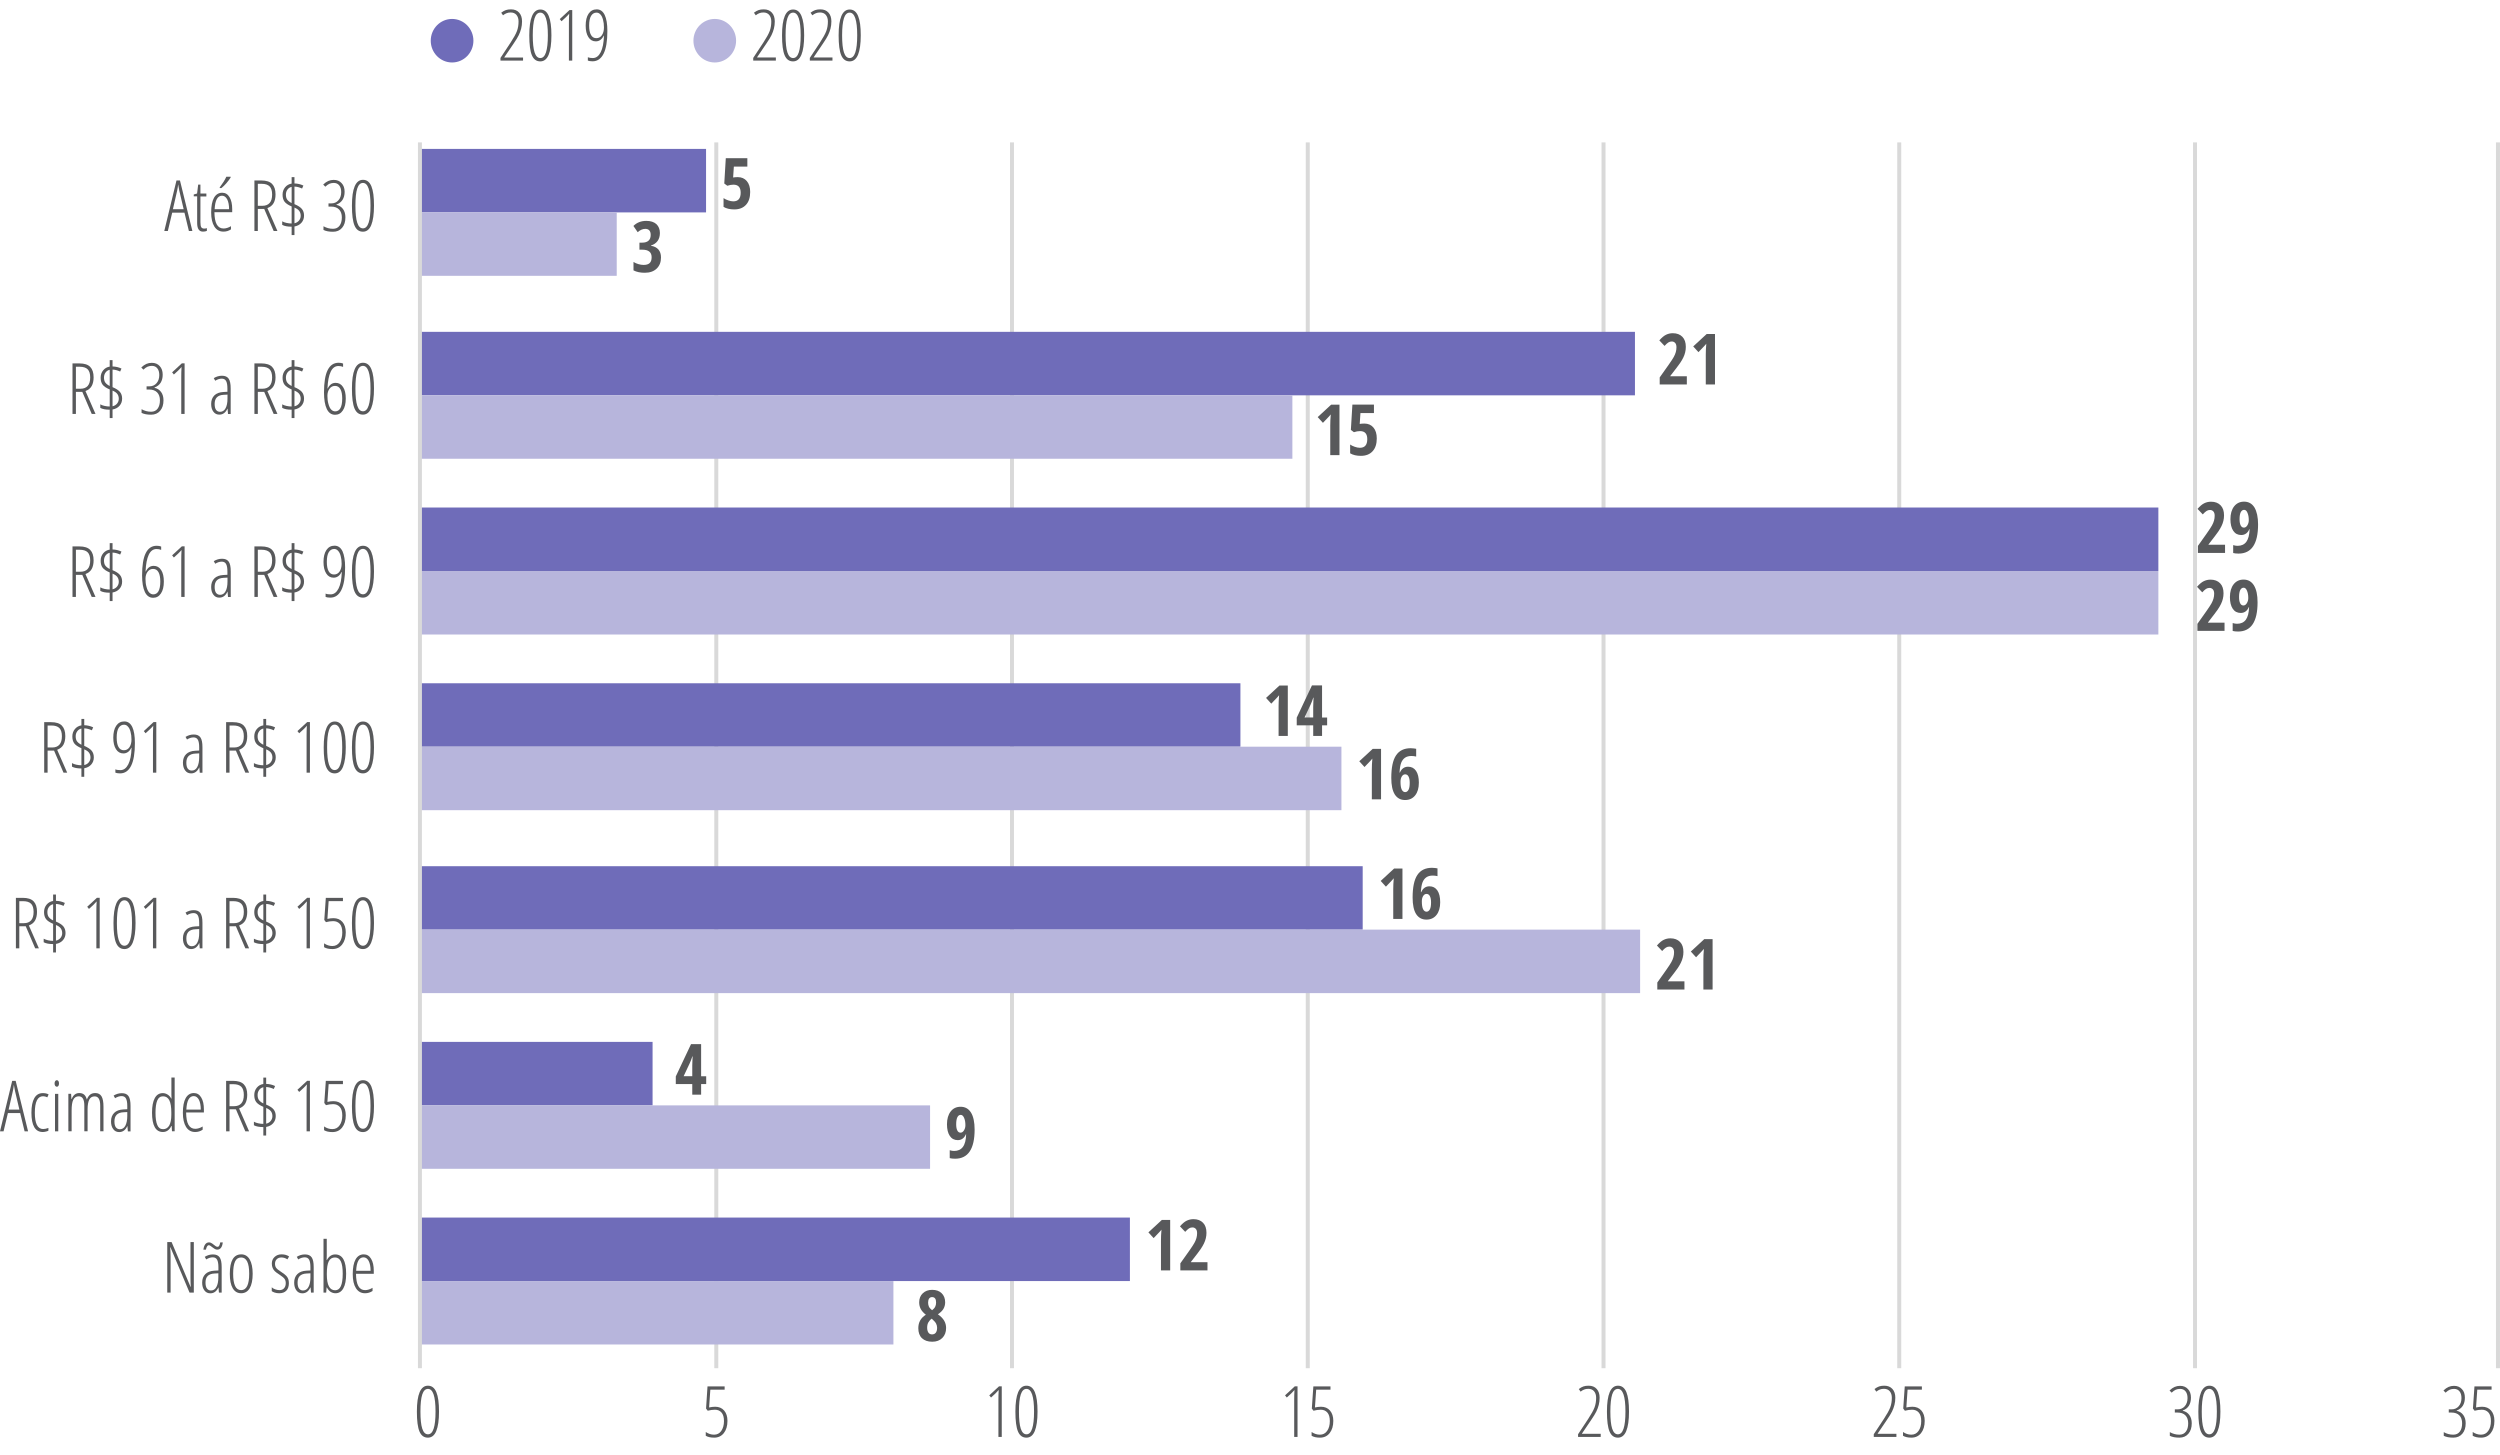 <?xml version="1.0" encoding="UTF-8"?> <svg xmlns="http://www.w3.org/2000/svg" xmlns:xlink="http://www.w3.org/1999/xlink" version="1.1" id="Camada_1" x="0px" y="0px" viewBox="0 0 344.52 200.46" style="enable-background:new 0 0 344.52 200.46;" xml:space="preserve"> <style type="text/css"> .st0{fill:#6F6CB9;} .st1{fill:#B7B5DC;} .st2{fill:#58595B;} .st3{fill:none;stroke:#D9D9D9;stroke-width:0.55;stroke-linejoin:round;stroke-miterlimit:10;} </style> <ellipse id="XMLID_2972_" class="st0" cx="62.3" cy="5.61" rx="2.94" ry="3"></ellipse> <ellipse id="XMLID_2978_" class="st1" cx="98.5" cy="5.61" rx="2.94" ry="3"></ellipse> <g> <g> <g> <path class="st2" d="M72.09,8.35h-3.12V7.98l1.4-2.12c0.43-0.66,0.72-1.18,0.87-1.58c0.15-0.4,0.22-0.84,0.22-1.33 c0-0.37-0.1-0.67-0.29-0.9c-0.19-0.22-0.46-0.33-0.79-0.33c-0.22,0-0.41,0.03-0.57,0.1c-0.16,0.06-0.33,0.16-0.49,0.29 l-0.25-0.36c0.22-0.17,0.44-0.29,0.64-0.36s0.44-0.1,0.71-0.1c0.48,0,0.85,0.15,1.12,0.45s0.4,0.7,0.4,1.21 c0,0.35-0.04,0.68-0.12,0.99c-0.08,0.31-0.19,0.61-0.33,0.9c-0.14,0.3-0.38,0.68-0.7,1.15L69.5,7.89v0.04h2.58V8.35z"></path> <path class="st2" d="M75.99,4.87c0,1.18-0.13,2.07-0.38,2.68c-0.26,0.61-0.64,0.91-1.15,0.91c-0.54,0-0.92-0.28-1.16-0.84 s-0.36-1.48-0.36-2.74c0-2.38,0.51-3.57,1.52-3.57c0.53,0,0.91,0.29,1.16,0.89S75.99,3.67,75.99,4.87z M73.42,4.87 c0,1.05,0.08,1.83,0.25,2.35C73.84,7.74,74.1,8,74.46,8c0.7,0,1.04-1.05,1.04-3.14c0-2.08-0.35-3.12-1.04-3.12 c-0.36,0-0.62,0.26-0.79,0.77C73.51,3.03,73.42,3.81,73.42,4.87z"></path> <path class="st2" d="M78.85,8.35H78.4V3.24c0-0.42,0.01-0.86,0.04-1.35c-0.07,0.09-0.22,0.26-0.47,0.5l-0.59,0.54l-0.24-0.3 l1.34-1.24h0.38V8.35z"></path> <path class="st2" d="M83.7,4.27c0,1.39-0.17,2.43-0.52,3.13c-0.35,0.7-0.86,1.05-1.53,1.05c-0.12,0-0.24-0.01-0.37-0.03 c-0.13-0.02-0.22-0.05-0.27-0.07V7.89C81.18,7.96,81.41,8,81.69,8c0.46,0,0.82-0.27,1.09-0.8s0.42-1.29,0.45-2.28h-0.04 c-0.11,0.24-0.26,0.43-0.44,0.57c-0.19,0.14-0.4,0.21-0.65,0.21c-0.43,0-0.78-0.2-1.02-0.59c-0.25-0.39-0.37-0.92-0.37-1.58 c0-0.69,0.13-1.24,0.4-1.64c0.27-0.4,0.64-0.6,1.12-0.6c0.49,0,0.85,0.26,1.1,0.77C83.58,2.58,83.7,3.31,83.7,4.27z M82.2,1.74 c-0.31,0-0.56,0.15-0.74,0.44s-0.27,0.74-0.27,1.33c0,0.57,0.08,1,0.25,1.3c0.16,0.3,0.41,0.45,0.74,0.45 c0.32,0,0.57-0.13,0.76-0.4c0.19-0.27,0.29-0.63,0.29-1.07c0-0.4-0.04-0.75-0.13-1.07c-0.08-0.32-0.2-0.56-0.35-0.72 C82.59,1.82,82.41,1.74,82.2,1.74z"></path> </g> </g> <g> <g> <path class="st2" d="M106.92,8.35h-3.12V7.98l1.4-2.12c0.43-0.66,0.72-1.18,0.87-1.58c0.15-0.4,0.22-0.84,0.22-1.33 c0-0.37-0.1-0.67-0.29-0.9c-0.19-0.22-0.46-0.33-0.79-0.33c-0.22,0-0.41,0.03-0.57,0.1c-0.16,0.06-0.33,0.16-0.49,0.29 l-0.25-0.36c0.22-0.17,0.44-0.29,0.64-0.36s0.44-0.1,0.71-0.1c0.48,0,0.85,0.15,1.12,0.45s0.4,0.7,0.4,1.21 c0,0.35-0.04,0.68-0.12,0.99c-0.08,0.31-0.19,0.61-0.33,0.9c-0.14,0.3-0.38,0.68-0.7,1.15l-1.28,1.89v0.04h2.58V8.35z"></path> <path class="st2" d="M110.82,4.87c0,1.18-0.13,2.07-0.38,2.68c-0.26,0.61-0.64,0.91-1.15,0.91c-0.54,0-0.92-0.28-1.16-0.84 s-0.36-1.48-0.36-2.74c0-2.38,0.51-3.57,1.52-3.57c0.53,0,0.91,0.29,1.16,0.89S110.82,3.67,110.82,4.87z M108.26,4.87 c0,1.05,0.08,1.83,0.25,2.35c0.17,0.52,0.43,0.78,0.79,0.78c0.7,0,1.04-1.05,1.04-3.14c0-2.08-0.35-3.12-1.04-3.12 c-0.36,0-0.62,0.26-0.79,0.77C108.34,3.03,108.26,3.81,108.26,4.87z"></path> <path class="st2" d="M114.72,8.35h-3.12V7.98l1.4-2.12c0.43-0.66,0.72-1.18,0.87-1.58c0.15-0.4,0.22-0.84,0.22-1.33 c0-0.37-0.1-0.67-0.29-0.9c-0.19-0.22-0.46-0.33-0.79-0.33c-0.22,0-0.41,0.03-0.57,0.1c-0.16,0.06-0.33,0.16-0.49,0.29 l-0.25-0.36c0.22-0.17,0.44-0.29,0.64-0.36s0.44-0.1,0.71-0.1c0.48,0,0.85,0.15,1.12,0.45s0.4,0.7,0.4,1.21 c0,0.35-0.04,0.68-0.12,0.99c-0.08,0.31-0.19,0.61-0.33,0.9c-0.14,0.3-0.38,0.68-0.7,1.15l-1.28,1.89v0.04h2.58V8.35z"></path> <path class="st2" d="M118.62,4.87c0,1.18-0.13,2.07-0.38,2.68c-0.26,0.61-0.64,0.91-1.15,0.91c-0.54,0-0.92-0.28-1.16-0.84 s-0.36-1.48-0.36-2.74c0-2.38,0.51-3.57,1.52-3.57c0.53,0,0.91,0.29,1.16,0.89S118.62,3.67,118.62,4.87z M116.05,4.87 c0,1.05,0.08,1.83,0.25,2.35c0.17,0.52,0.43,0.78,0.79,0.78c0.7,0,1.04-1.05,1.04-3.14c0-2.08-0.35-3.12-1.04-3.12 c-0.36,0-0.62,0.26-0.79,0.77C116.14,3.03,116.05,3.81,116.05,4.87z"></path> </g> </g> </g> <path class="st3" d="M98.71,19.62v168.93 M139.46,19.62v168.93 M180.22,19.62v168.93 M220.98,19.62v168.93 M261.73,19.62v168.93 M302.49,19.62v168.93 M344.24,19.62v168.93"></path> <polygon class="st0" points="57.95,20.52 97.3,20.52 97.3,29.27 57.95,29.27 57.95,20.52 "></polygon> <polygon class="st0" points="57.95,45.73 225.31,45.73 225.31,54.48 57.95,54.48 57.95,45.73 "></polygon> <polygon class="st0" points="57.95,69.94 297.44,69.94 297.44,78.69 57.95,78.69 57.95,69.94 "></polygon> <polygon class="st0" points="57.95,94.16 170.94,94.16 170.94,102.9 57.95,102.9 57.95,94.16 "></polygon> <polygon class="st0" points="57.95,119.37 187.79,119.37 187.79,128.11 57.95,128.11 57.95,119.37 "></polygon> <polygon class="st0" points="57.95,143.58 89.93,143.58 89.93,152.33 57.95,152.33 57.95,143.58 "></polygon> <polygon class="st0" points="57.95,167.79 155.71,167.79 155.71,176.54 57.95,176.54 57.95,167.79 "></polygon> <polygon class="st1" points="57.95,29.27 84.99,29.27 84.99,38.01 57.95,38.01 57.95,29.27 "></polygon> <polygon class="st1" points="57.95,54.48 178.1,54.48 178.1,63.22 57.95,63.22 57.95,54.48 "></polygon> <polygon class="st1" points="57.95,78.69 297.44,78.69 297.44,87.44 57.95,87.44 57.95,78.69 "></polygon> <polygon class="st1" points="57.95,102.9 184.86,102.9 184.86,111.65 57.95,111.65 57.95,102.9 "></polygon> <polygon class="st1" points="57.95,128.11 226.02,128.11 226.02,136.86 57.95,136.86 57.95,128.11 "></polygon> <polygon class="st1" points="57.95,152.33 128.17,152.33 128.17,161.07 57.95,161.07 57.95,152.33 "></polygon> <polygon class="st1" points="57.95,176.54 123.12,176.54 123.12,185.28 57.95,185.28 57.95,176.54 "></polygon> <line class="st3" x1="57.87" y1="19.62" x2="57.87" y2="188.55"></line> <g> <g> <path class="st2" d="M101.67,24.41c0.52,0,0.94,0.18,1.25,0.55c0.31,0.37,0.46,0.86,0.46,1.5c0,0.76-0.19,1.35-0.58,1.77 c-0.39,0.42-0.92,0.63-1.61,0.63c-0.61,0-1.1-0.12-1.48-0.35v-1.21c0.16,0.12,0.37,0.22,0.63,0.31c0.26,0.09,0.49,0.14,0.71,0.14 c0.68,0,1.02-0.4,1.02-1.19c0-0.74-0.33-1.11-1-1.11c-0.26,0-0.54,0.05-0.84,0.15l-0.42-0.31l0.21-3.49h2.97v1.16h-1.86l-0.1,1.5 C101.23,24.43,101.44,24.41,101.67,24.41z"></path> </g> </g> <g> <g> <path class="st2" d="M232.45,52.98h-3.73v-0.97l1.24-1.75c0.34-0.48,0.57-0.84,0.7-1.07s0.22-0.46,0.28-0.67 c0.06-0.21,0.09-0.44,0.09-0.66c0-0.27-0.06-0.47-0.18-0.6s-0.27-0.2-0.46-0.2c-0.17,0-0.33,0.04-0.47,0.13 c-0.15,0.09-0.32,0.25-0.53,0.48l-0.72-0.76c0.33-0.38,0.64-0.64,0.93-0.78s0.59-0.21,0.93-0.21c0.56,0,1,0.17,1.32,0.5 c0.32,0.33,0.47,0.79,0.47,1.38c0,0.27-0.03,0.52-0.09,0.76c-0.06,0.24-0.14,0.48-0.26,0.72c-0.12,0.24-0.26,0.49-0.44,0.75 s-0.62,0.85-1.35,1.78v0.04h2.28V52.98z"></path> <path class="st2" d="M236.35,52.98h-1.28V48.9c0-0.44,0.02-0.96,0.07-1.53c-0.02,0.03-0.1,0.13-0.25,0.29 c-0.14,0.16-0.42,0.45-0.83,0.87l-0.72-0.79l1.85-1.71h1.15V52.98z"></path> </g> </g> <g> <g> <path class="st2" d="M306.62,76.2h-3.73v-0.97l1.24-1.75c0.34-0.48,0.57-0.84,0.7-1.07s0.22-0.46,0.28-0.67 c0.06-0.21,0.09-0.44,0.09-0.66c0-0.27-0.06-0.47-0.18-0.6s-0.27-0.2-0.46-0.2c-0.17,0-0.33,0.04-0.47,0.13 c-0.15,0.09-0.32,0.25-0.53,0.48l-0.72-0.76c0.33-0.38,0.64-0.64,0.93-0.78s0.59-0.21,0.93-0.21c0.56,0,1,0.17,1.32,0.5 c0.32,0.33,0.47,0.79,0.47,1.38c0,0.27-0.03,0.52-0.09,0.76c-0.06,0.24-0.14,0.48-0.26,0.72c-0.12,0.24-0.26,0.49-0.44,0.75 s-0.62,0.85-1.35,1.78v0.04h2.28V76.2z"></path> <path class="st2" d="M311.18,72.27c0,2.68-0.9,4.02-2.69,4.02c-0.3,0-0.55-0.03-0.74-0.08v-1.09c0.22,0.07,0.42,0.1,0.6,0.1 c0.53,0,0.93-0.18,1.21-0.55c0.27-0.37,0.43-0.95,0.45-1.74h-0.04c-0.1,0.25-0.25,0.45-0.44,0.59c-0.19,0.14-0.41,0.21-0.67,0.21 c-0.47,0-0.84-0.19-1.1-0.58c-0.26-0.39-0.39-0.92-0.39-1.6c0-0.74,0.17-1.33,0.51-1.77c0.34-0.43,0.8-0.65,1.37-0.65 c0.62,0,1.1,0.27,1.43,0.8C311.01,70.49,311.18,71.27,311.18,72.27z M309.26,70.26c-0.19,0-0.34,0.1-0.46,0.31 c-0.11,0.21-0.17,0.53-0.17,0.98c0,0.36,0.05,0.65,0.15,0.85c0.1,0.2,0.25,0.31,0.45,0.31c0.18,0,0.34-0.1,0.47-0.31 c0.13-0.21,0.2-0.44,0.2-0.71c0-0.41-0.06-0.75-0.18-1.02C309.61,70.39,309.45,70.26,309.26,70.26z"></path> </g> </g> <g> <g> <path class="st2" d="M177.48,101.42h-1.28v-4.08c0-0.44,0.02-0.96,0.07-1.53c-0.02,0.03-0.1,0.13-0.25,0.29 c-0.14,0.16-0.42,0.45-0.83,0.87l-0.72-0.79l1.85-1.71h1.15V101.42z"></path> <path class="st2" d="M182.89,99.96h-0.7v1.46h-1.22v-1.46h-2.27V98.9l2.1-4.45h1.39v4.43h0.7V99.96z M180.97,98.88v-1.47 l0.02-0.65l0.03-0.62h-0.04c-0.11,0.35-0.23,0.66-0.36,0.94l-0.84,1.79H180.97z"></path> </g> </g> <g> <g> <path class="st2" d="M193.28,126.64H192v-4.08c0-0.44,0.02-0.96,0.07-1.53c-0.02,0.03-0.1,0.13-0.25,0.29 c-0.14,0.16-0.42,0.45-0.83,0.87l-0.72-0.79l1.85-1.71h1.15V126.64z"></path> <path class="st2" d="M194.67,123.68c0-1.42,0.22-2.46,0.66-3.11c0.44-0.66,1.11-0.98,2.02-0.98c0.14,0,0.29,0.01,0.43,0.03 s0.25,0.04,0.32,0.05v1.07c-0.22-0.05-0.43-0.08-0.65-0.08c-0.36,0-0.66,0.08-0.89,0.24c-0.23,0.16-0.41,0.4-0.53,0.71 c-0.12,0.32-0.19,0.76-0.22,1.33h0.05c0.11-0.26,0.26-0.46,0.46-0.6s0.42-0.2,0.67-0.2c0.47,0,0.83,0.19,1.09,0.57 c0.26,0.38,0.39,0.92,0.39,1.63c0,0.74-0.17,1.32-0.51,1.75c-0.34,0.43-0.81,0.64-1.39,0.64c-0.62,0-1.09-0.26-1.42-0.77 C194.83,125.45,194.67,124.69,194.67,123.68z M196.58,125.64c0.19,0,0.34-0.1,0.46-0.31c0.12-0.21,0.17-0.54,0.17-0.98 c0-0.36-0.05-0.64-0.16-0.85c-0.1-0.21-0.26-0.31-0.47-0.31c-0.19,0-0.34,0.1-0.46,0.29s-0.18,0.44-0.18,0.73 c0,0.46,0.05,0.82,0.16,1.06S196.39,125.64,196.58,125.64z"></path> </g> </g> <g> <g> <path class="st2" d="M97.32,149.39h-0.7v1.46H95.4v-1.46h-2.27v-1.05l2.1-4.45h1.39v4.43h0.7V149.39z M95.4,148.32v-1.47 l0.02-0.65l0.03-0.62h-0.04c-0.11,0.35-0.23,0.66-0.36,0.94l-0.84,1.79H95.4z"></path> </g> </g> <g> <g> <path class="st2" d="M161.27,175.07h-1.28v-4.08c0-0.44,0.02-0.96,0.07-1.53c-0.02,0.03-0.1,0.13-0.25,0.29 c-0.14,0.16-0.42,0.45-0.83,0.87l-0.72-0.79l1.85-1.71h1.15V175.07z"></path> <path class="st2" d="M166.39,175.07h-3.73v-0.97l1.24-1.75c0.34-0.48,0.57-0.84,0.7-1.07s0.22-0.46,0.28-0.67 c0.06-0.21,0.09-0.44,0.09-0.66c0-0.27-0.06-0.47-0.18-0.6c-0.12-0.13-0.27-0.2-0.46-0.2c-0.17,0-0.33,0.04-0.47,0.13 s-0.32,0.25-0.53,0.48l-0.72-0.76c0.33-0.38,0.64-0.64,0.93-0.78s0.6-0.21,0.93-0.21c0.56,0,1,0.17,1.32,0.5s0.47,0.79,0.47,1.38 c0,0.27-0.03,0.52-0.09,0.76s-0.14,0.48-0.26,0.72c-0.12,0.24-0.26,0.49-0.44,0.75c-0.17,0.26-0.62,0.85-1.35,1.78v0.04h2.28 V175.07z"></path> </g> </g> <g> <g> <path class="st2" d="M90.94,32.11c0,0.44-0.11,0.81-0.32,1.1c-0.22,0.3-0.52,0.5-0.91,0.62v0.04c0.44,0.07,0.78,0.24,1.02,0.51 c0.24,0.27,0.36,0.64,0.36,1.11c0,0.64-0.2,1.15-0.6,1.53s-0.94,0.57-1.64,0.57c-0.62,0-1.13-0.11-1.55-0.33v-1.16 c0.21,0.13,0.44,0.23,0.68,0.3c0.24,0.07,0.48,0.11,0.71,0.11c0.37,0,0.65-0.08,0.83-0.25c0.19-0.17,0.28-0.44,0.28-0.81 c0-0.7-0.43-1.04-1.28-1.04h-0.4v-0.97h0.38c0.38,0,0.67-0.09,0.87-0.27c0.2-0.18,0.3-0.44,0.3-0.79c0-0.28-0.06-0.48-0.19-0.63 c-0.13-0.14-0.31-0.21-0.55-0.21c-0.36,0-0.71,0.15-1.05,0.46l-0.59-0.86c0.47-0.47,1.06-0.7,1.78-0.7c0.59,0,1.05,0.15,1.38,0.44 C90.77,31.19,90.94,31.59,90.94,32.11z"></path> </g> </g> <g> <g> <path class="st2" d="M184.6,62.72h-1.28v-4.08c0-0.44,0.02-0.96,0.07-1.53c-0.02,0.03-0.1,0.13-0.25,0.29 c-0.14,0.16-0.42,0.45-0.83,0.87l-0.72-0.79l1.85-1.71h1.15V62.72z"></path> <path class="st2" d="M188.02,58.37c0.52,0,0.94,0.18,1.25,0.55c0.31,0.37,0.46,0.86,0.46,1.5c0,0.76-0.19,1.35-0.58,1.77 c-0.39,0.42-0.92,0.63-1.61,0.63c-0.61,0-1.1-0.12-1.48-0.35v-1.21c0.16,0.12,0.37,0.22,0.63,0.31c0.25,0.09,0.49,0.14,0.71,0.14 c0.68,0,1.02-0.4,1.02-1.19c0-0.74-0.33-1.11-1-1.11c-0.26,0-0.54,0.05-0.84,0.15l-0.42-0.31l0.21-3.49h2.97v1.16h-1.86l-0.1,1.5 C187.58,58.39,187.79,58.37,188.02,58.37z"></path> </g> </g> <g> <g> <path class="st2" d="M306.55,86.94h-3.73v-0.97l1.24-1.75c0.34-0.48,0.57-0.84,0.7-1.07s0.22-0.46,0.28-0.67 c0.06-0.21,0.09-0.44,0.09-0.66c0-0.27-0.06-0.47-0.18-0.6s-0.27-0.2-0.46-0.2c-0.17,0-0.33,0.04-0.47,0.13 c-0.15,0.09-0.32,0.25-0.53,0.48l-0.72-0.76c0.33-0.38,0.64-0.64,0.93-0.78s0.59-0.21,0.93-0.21c0.56,0,1,0.17,1.32,0.5 c0.32,0.33,0.47,0.79,0.47,1.38c0,0.27-0.03,0.52-0.09,0.76c-0.06,0.24-0.14,0.48-0.26,0.72c-0.12,0.24-0.26,0.49-0.44,0.75 s-0.62,0.85-1.35,1.78v0.04h2.28V86.94z"></path> <path class="st2" d="M311.11,83.01c0,2.68-0.9,4.02-2.69,4.02c-0.3,0-0.55-0.03-0.74-0.08v-1.09c0.22,0.07,0.42,0.1,0.6,0.1 c0.53,0,0.93-0.18,1.21-0.55c0.27-0.37,0.43-0.95,0.45-1.74h-0.04c-0.1,0.25-0.25,0.45-0.44,0.59c-0.19,0.14-0.41,0.21-0.67,0.21 c-0.47,0-0.84-0.19-1.1-0.58c-0.26-0.39-0.39-0.92-0.39-1.6c0-0.74,0.17-1.33,0.51-1.77c0.34-0.43,0.8-0.65,1.37-0.65 c0.62,0,1.1,0.27,1.43,0.8C310.95,81.23,311.11,82,311.11,83.01z M309.19,80.99c-0.19,0-0.34,0.1-0.46,0.31 c-0.11,0.21-0.17,0.53-0.17,0.98c0,0.36,0.05,0.65,0.15,0.85c0.1,0.2,0.25,0.31,0.45,0.31c0.18,0,0.34-0.1,0.47-0.31 c0.13-0.21,0.2-0.44,0.2-0.71c0-0.41-0.06-0.75-0.18-1.02C309.54,81.13,309.39,80.99,309.19,80.99z"></path> </g> </g> <g> <g> <path class="st2" d="M190.33,110.15h-1.28v-4.08c0-0.44,0.02-0.96,0.07-1.53c-0.02,0.03-0.1,0.13-0.25,0.29 c-0.14,0.16-0.42,0.45-0.83,0.87l-0.72-0.79l1.85-1.71h1.15V110.15z"></path> <path class="st2" d="M191.73,107.2c0-1.42,0.22-2.46,0.66-3.11c0.44-0.66,1.11-0.98,2.02-0.98c0.14,0,0.29,0.01,0.43,0.03 s0.25,0.04,0.32,0.05v1.07c-0.22-0.05-0.43-0.08-0.65-0.08c-0.36,0-0.66,0.08-0.89,0.24c-0.23,0.16-0.41,0.4-0.53,0.71 c-0.12,0.32-0.19,0.76-0.22,1.33h0.05c0.11-0.26,0.26-0.46,0.46-0.6s0.42-0.2,0.67-0.2c0.47,0,0.83,0.19,1.09,0.57 c0.26,0.38,0.39,0.92,0.39,1.63c0,0.74-0.17,1.32-0.51,1.75c-0.34,0.43-0.81,0.64-1.39,0.64c-0.62,0-1.09-0.26-1.42-0.77 C191.89,108.96,191.73,108.2,191.73,107.2z M193.64,109.16c0.19,0,0.34-0.1,0.46-0.31c0.12-0.21,0.17-0.54,0.17-0.98 c0-0.36-0.05-0.64-0.16-0.85c-0.1-0.21-0.26-0.31-0.47-0.31c-0.19,0-0.34,0.1-0.46,0.29s-0.18,0.44-0.18,0.73 c0,0.46,0.05,0.82,0.16,1.06S193.44,109.16,193.64,109.16z"></path> </g> </g> <g> <g> <path class="st2" d="M232.12,136.37h-3.73v-0.97l1.24-1.75c0.34-0.48,0.57-0.84,0.7-1.07s0.22-0.46,0.28-0.67 c0.06-0.21,0.09-0.44,0.09-0.66c0-0.27-0.06-0.47-0.18-0.6c-0.12-0.13-0.27-0.2-0.46-0.2c-0.17,0-0.33,0.04-0.47,0.13 c-0.15,0.09-0.32,0.25-0.53,0.48l-0.72-0.76c0.33-0.38,0.64-0.64,0.93-0.78s0.59-0.21,0.93-0.21c0.56,0,1,0.17,1.32,0.5 c0.32,0.33,0.47,0.79,0.47,1.38c0,0.27-0.03,0.52-0.09,0.76c-0.06,0.24-0.14,0.48-0.26,0.72c-0.12,0.24-0.26,0.49-0.44,0.75 s-0.62,0.85-1.35,1.78v0.04h2.28V136.37z"></path> <path class="st2" d="M236.02,136.37h-1.28v-4.08c0-0.44,0.02-0.96,0.07-1.53c-0.02,0.03-0.1,0.13-0.25,0.29 c-0.14,0.16-0.42,0.45-0.83,0.87l-0.72-0.79l1.85-1.71h1.15V136.37z"></path> </g> </g> <g> <g> <path class="st2" d="M134.31,155.66c0,2.68-0.9,4.02-2.69,4.02c-0.3,0-0.55-0.03-0.74-0.08v-1.09c0.22,0.07,0.42,0.1,0.6,0.1 c0.53,0,0.93-0.18,1.21-0.55s0.43-0.95,0.45-1.74h-0.04c-0.1,0.25-0.25,0.45-0.44,0.59c-0.19,0.14-0.41,0.21-0.67,0.21 c-0.47,0-0.84-0.19-1.1-0.58c-0.26-0.39-0.39-0.92-0.39-1.6c0-0.74,0.17-1.33,0.51-1.77s0.8-0.65,1.37-0.65 c0.62,0,1.1,0.27,1.43,0.8S134.31,154.65,134.31,155.66z M132.39,153.64c-0.19,0-0.34,0.1-0.45,0.31 c-0.11,0.21-0.17,0.53-0.17,0.98c0,0.37,0.05,0.65,0.15,0.85c0.1,0.21,0.25,0.31,0.45,0.31c0.18,0,0.34-0.1,0.47-0.31 c0.13-0.21,0.2-0.44,0.2-0.71c0-0.41-0.06-0.75-0.18-1.02C132.74,153.77,132.59,153.64,132.39,153.64z"></path> </g> </g> <g> <g> <path class="st2" d="M128.46,177.75c0.54,0,0.98,0.15,1.3,0.46s0.49,0.73,0.49,1.26c0,0.33-0.08,0.62-0.23,0.89 c-0.15,0.26-0.41,0.52-0.77,0.76c0.41,0.29,0.69,0.58,0.87,0.89c0.17,0.3,0.26,0.63,0.26,0.99c0,0.57-0.17,1.03-0.52,1.38 c-0.35,0.35-0.81,0.52-1.39,0.52c-0.6,0-1.07-0.16-1.41-0.48c-0.34-0.32-0.51-0.78-0.51-1.38c0-0.4,0.08-0.75,0.25-1.06 c0.17-0.31,0.43-0.57,0.79-0.8c-0.33-0.26-0.57-0.53-0.71-0.8c-0.14-0.27-0.21-0.57-0.21-0.91c0-0.52,0.17-0.94,0.5-1.25 S127.93,177.75,128.46,177.75z M127.77,182.97c0,0.28,0.06,0.5,0.17,0.67c0.12,0.17,0.28,0.25,0.5,0.25 c0.23,0,0.41-0.08,0.53-0.25c0.12-0.17,0.17-0.39,0.17-0.67c0-0.2-0.05-0.39-0.14-0.57c-0.09-0.18-0.27-0.38-0.53-0.61l-0.07-0.07 c-0.21,0.15-0.36,0.33-0.47,0.52C127.82,182.44,127.77,182.68,127.77,182.97z M128.45,178.75c-0.18,0-0.32,0.07-0.41,0.2 c-0.09,0.13-0.14,0.32-0.14,0.56c0,0.21,0.04,0.39,0.11,0.55s0.22,0.32,0.44,0.5c0.21-0.16,0.35-0.32,0.43-0.49 c0.08-0.16,0.12-0.35,0.12-0.56C129.01,179.01,128.82,178.75,128.45,178.75z"></path> </g> </g> <g> <g> <path class="st2" d="M60.5,194.53c0,1.18-0.13,2.07-0.38,2.68s-0.64,0.91-1.15,0.91c-0.54,0-0.92-0.28-1.16-0.84 c-0.24-0.56-0.36-1.48-0.36-2.75c0-2.38,0.51-3.57,1.52-3.57c0.53,0,0.91,0.29,1.16,0.89C60.38,192.44,60.5,193.33,60.5,194.53z M57.94,194.53c0,1.05,0.08,1.83,0.25,2.35c0.17,0.52,0.43,0.78,0.79,0.78c0.7,0,1.04-1.05,1.04-3.14c0-2.08-0.35-3.12-1.04-3.12 c-0.36,0-0.62,0.26-0.79,0.77C58.02,192.69,57.94,193.48,57.94,194.53z"></path> </g> </g> <g> <g> <path class="st2" d="M98.52,194.27c-0.32,0-0.65,0.05-0.99,0.14l-0.23-0.3l0.2-3.05h2.36v0.45h-1.97l-0.17,2.45 c0.29-0.06,0.56-0.1,0.83-0.1c0.52,0,0.93,0.17,1.24,0.52c0.3,0.35,0.46,0.82,0.46,1.43c0,0.7-0.17,1.26-0.5,1.68 c-0.33,0.42-0.78,0.63-1.33,0.63c-0.5,0-0.88-0.09-1.16-0.26v-0.52c0.35,0.24,0.73,0.37,1.14,0.37c0.42,0,0.76-0.17,1-0.52 s0.37-0.8,0.37-1.35c0-0.52-0.11-0.91-0.33-1.17C99.21,194.4,98.91,194.27,98.52,194.27z"></path> </g> </g> <g> <g> <path class="st2" d="M138.05,198.02h-0.46v-5.12c0-0.42,0.01-0.86,0.04-1.35c-0.07,0.09-0.22,0.25-0.47,0.5l-0.59,0.54l-0.24-0.3 l1.34-1.24h0.38V198.02z"></path> <path class="st2" d="M142.98,194.53c0,1.18-0.13,2.07-0.38,2.68s-0.64,0.91-1.15,0.91c-0.54,0-0.92-0.28-1.16-0.84 c-0.24-0.56-0.36-1.48-0.36-2.75c0-2.38,0.51-3.57,1.52-3.57c0.53,0,0.91,0.29,1.16,0.89 C142.86,192.44,142.98,193.33,142.98,194.53z M140.42,194.53c0,1.05,0.08,1.83,0.25,2.35c0.17,0.52,0.43,0.78,0.79,0.78 c0.7,0,1.04-1.05,1.04-3.14c0-2.08-0.35-3.12-1.04-3.12c-0.36,0-0.62,0.26-0.79,0.77C140.5,192.69,140.42,193.48,140.42,194.53z"></path> </g> </g> <g> <g> <path class="st2" d="M178.81,198.02h-0.46v-5.12c0-0.42,0.01-0.86,0.04-1.35c-0.07,0.09-0.22,0.25-0.47,0.5l-0.59,0.54l-0.24-0.3 l1.34-1.24h0.38V198.02z"></path> <path class="st2" d="M182,194.27c-0.32,0-0.65,0.05-0.99,0.14l-0.23-0.3l0.21-3.05h2.36v0.45h-1.97l-0.17,2.45 c0.29-0.06,0.56-0.1,0.83-0.1c0.52,0,0.93,0.17,1.24,0.52c0.3,0.35,0.46,0.82,0.46,1.43c0,0.7-0.17,1.26-0.5,1.68 s-0.78,0.63-1.33,0.63c-0.5,0-0.88-0.09-1.16-0.26v-0.52c0.35,0.24,0.73,0.37,1.14,0.37c0.42,0,0.76-0.17,1-0.52 c0.25-0.35,0.37-0.8,0.37-1.35c0-0.52-0.11-0.91-0.33-1.17C182.7,194.4,182.39,194.27,182,194.27z"></path> </g> </g> <g> <g> <path class="st2" d="M220.59,198.02h-3.12v-0.37l1.4-2.12c0.43-0.66,0.72-1.18,0.87-1.58c0.15-0.4,0.22-0.84,0.22-1.33 c0-0.38-0.1-0.67-0.29-0.9c-0.19-0.22-0.46-0.33-0.79-0.33c-0.22,0-0.41,0.03-0.57,0.1c-0.16,0.06-0.33,0.16-0.49,0.29l-0.25-0.36 c0.22-0.17,0.44-0.29,0.64-0.36c0.21-0.07,0.44-0.1,0.71-0.1c0.48,0,0.85,0.15,1.12,0.45c0.27,0.3,0.4,0.7,0.4,1.21 c0,0.35-0.04,0.68-0.12,0.99c-0.08,0.31-0.19,0.61-0.33,0.9c-0.14,0.29-0.38,0.68-0.7,1.15l-1.28,1.89v0.04h2.58V198.02z"></path> <path class="st2" d="M224.49,194.53c0,1.18-0.13,2.07-0.38,2.68c-0.25,0.61-0.64,0.91-1.14,0.91c-0.54,0-0.92-0.28-1.16-0.84 c-0.24-0.56-0.36-1.48-0.36-2.75c0-2.38,0.51-3.57,1.52-3.57c0.53,0,0.91,0.29,1.16,0.89 C224.37,192.44,224.49,193.33,224.49,194.53z M221.92,194.53c0,1.05,0.08,1.83,0.25,2.35c0.17,0.52,0.43,0.78,0.79,0.78 c0.7,0,1.04-1.05,1.04-3.14c0-2.08-0.35-3.12-1.04-3.12c-0.36,0-0.62,0.26-0.79,0.77C222.01,192.69,221.92,193.48,221.92,194.53z"></path> </g> </g> <g> <g> <path class="st2" d="M261.34,198.02h-3.12v-0.37l1.4-2.12c0.43-0.66,0.72-1.18,0.87-1.58c0.15-0.4,0.22-0.84,0.22-1.33 c0-0.38-0.1-0.67-0.29-0.9c-0.19-0.22-0.46-0.33-0.79-0.33c-0.22,0-0.41,0.03-0.57,0.1c-0.16,0.06-0.33,0.16-0.49,0.29l-0.25-0.36 c0.22-0.17,0.44-0.29,0.64-0.36c0.21-0.07,0.44-0.1,0.71-0.1c0.48,0,0.85,0.15,1.12,0.45c0.27,0.3,0.4,0.7,0.4,1.21 c0,0.35-0.04,0.68-0.12,0.99c-0.08,0.31-0.19,0.61-0.33,0.9c-0.14,0.29-0.38,0.68-0.7,1.15l-1.28,1.89v0.04h2.58V198.02z"></path> <path class="st2" d="M263.5,194.27c-0.32,0-0.65,0.05-0.99,0.14l-0.23-0.3l0.21-3.05h2.36v0.45h-1.97l-0.17,2.45 c0.29-0.06,0.56-0.1,0.83-0.1c0.52,0,0.93,0.17,1.24,0.52c0.3,0.35,0.46,0.82,0.46,1.43c0,0.7-0.17,1.26-0.5,1.68 c-0.33,0.42-0.78,0.63-1.33,0.63c-0.5,0-0.88-0.09-1.16-0.26v-0.52c0.35,0.24,0.73,0.37,1.14,0.37c0.42,0,0.76-0.17,1-0.52 c0.25-0.35,0.37-0.8,0.37-1.35c0-0.52-0.11-0.91-0.33-1.17C264.2,194.4,263.89,194.27,263.5,194.27z"></path> </g> </g> <g> <g> <path class="st2" d="M301.93,192.61c0,0.43-0.09,0.8-0.28,1.11c-0.19,0.3-0.47,0.52-0.85,0.66v0.04c0.39,0.08,0.69,0.28,0.91,0.58 c0.22,0.3,0.33,0.68,0.33,1.14c0,0.6-0.15,1.08-0.46,1.44c-0.31,0.36-0.72,0.54-1.25,0.54c-0.53,0-0.97-0.08-1.31-0.25v-0.51 c0.4,0.23,0.84,0.35,1.31,0.35c0.39,0,0.69-0.14,0.9-0.42c0.22-0.28,0.32-0.67,0.32-1.15c0-0.46-0.13-0.83-0.38-1.09 c-0.25-0.26-0.62-0.39-1.11-0.39h-0.35v-0.44h0.38c0.41,0,0.74-0.14,0.99-0.43c0.25-0.28,0.38-0.66,0.38-1.12 c0-0.4-0.09-0.71-0.27-0.93c-0.18-0.22-0.43-0.34-0.75-0.34c-0.22,0-0.42,0.04-0.59,0.11c-0.17,0.07-0.37,0.21-0.58,0.41 l-0.29-0.3c0.24-0.23,0.47-0.39,0.7-0.49c0.23-0.1,0.48-0.15,0.75-0.15c0.46,0,0.82,0.15,1.09,0.45 C301.8,191.71,301.93,192.11,301.93,192.61z"></path> <path class="st2" d="M305.99,194.53c0,1.18-0.13,2.07-0.38,2.68c-0.25,0.61-0.64,0.91-1.14,0.91c-0.54,0-0.92-0.28-1.16-0.84 c-0.24-0.56-0.36-1.48-0.36-2.75c0-2.38,0.51-3.57,1.52-3.57c0.53,0,0.91,0.29,1.16,0.89 C305.86,192.44,305.99,193.33,305.99,194.53z M303.42,194.53c0,1.05,0.08,1.83,0.25,2.35c0.17,0.52,0.43,0.78,0.79,0.78 c0.7,0,1.04-1.05,1.04-3.14c0-2.08-0.35-3.12-1.04-3.12c-0.36,0-0.62,0.26-0.79,0.77C303.51,192.69,303.42,193.48,303.42,194.53z"></path> </g> </g> <g> <g> <path class="st2" d="M339.68,192.61c0,0.43-0.09,0.8-0.28,1.11c-0.19,0.3-0.47,0.52-0.85,0.66v0.04c0.39,0.08,0.69,0.28,0.91,0.58 c0.22,0.3,0.33,0.68,0.33,1.14c0,0.6-0.15,1.08-0.46,1.44c-0.31,0.36-0.72,0.54-1.25,0.54c-0.53,0-0.97-0.08-1.31-0.25v-0.51 c0.4,0.23,0.84,0.35,1.31,0.35c0.39,0,0.69-0.14,0.9-0.42c0.22-0.28,0.32-0.67,0.32-1.15c0-0.46-0.13-0.83-0.38-1.09 c-0.25-0.26-0.62-0.39-1.11-0.39h-0.35v-0.44h0.38c0.41,0,0.74-0.14,0.99-0.43c0.25-0.28,0.38-0.66,0.38-1.12 c0-0.4-0.09-0.71-0.27-0.93c-0.18-0.22-0.43-0.34-0.75-0.34c-0.22,0-0.42,0.04-0.59,0.11c-0.17,0.07-0.37,0.21-0.58,0.41 l-0.29-0.3c0.24-0.23,0.47-0.39,0.7-0.49c0.23-0.1,0.48-0.15,0.75-0.15c0.46,0,0.82,0.15,1.09,0.45 C339.55,191.71,339.68,192.11,339.68,192.61z"></path> <path class="st2" d="M342.01,194.27c-0.32,0-0.65,0.05-0.99,0.14l-0.23-0.3l0.21-3.05h2.36v0.45h-1.97l-0.17,2.45 c0.29-0.06,0.56-0.1,0.83-0.1c0.52,0,0.93,0.17,1.24,0.52c0.3,0.35,0.46,0.82,0.46,1.43c0,0.7-0.17,1.26-0.5,1.68 c-0.33,0.42-0.78,0.63-1.33,0.63c-0.5,0-0.88-0.09-1.16-0.26v-0.52c0.35,0.24,0.73,0.37,1.14,0.37c0.42,0,0.76-0.17,1-0.52 c0.25-0.35,0.37-0.8,0.37-1.35c0-0.52-0.11-0.91-0.33-1.17C342.7,194.4,342.4,194.27,342.01,194.27z"></path> </g> </g> <g> <g> <path class="st2" d="M26.03,31.83l-0.61-2.52h-1.69l-0.6,2.52h-0.49l1.68-6.96h0.48l1.71,6.96H26.03z M25.31,28.83l-0.61-2.59 c-0.06-0.29-0.11-0.57-0.15-0.83c-0.03,0.28-0.07,0.55-0.13,0.83l-0.59,2.59H25.31z"></path> <path class="st2" d="M28.14,31.5c0.14,0,0.26-0.02,0.37-0.06v0.38c-0.14,0.06-0.32,0.1-0.54,0.1c-0.53,0-0.8-0.4-0.8-1.19v-3.67 h-0.47V26.8l0.46-0.13l0.15-1.23h0.31v1.23h0.82v0.4h-0.82v3.54c0,0.35,0.04,0.59,0.12,0.71S27.95,31.5,28.14,31.5z"></path> <path class="st2" d="M30.8,31.92c-0.55,0-0.96-0.23-1.26-0.7c-0.29-0.47-0.44-1.11-0.44-1.94c0-0.88,0.13-1.56,0.39-2.02 s0.64-0.7,1.13-0.7c0.43,0,0.77,0.2,1.01,0.61c0.25,0.41,0.37,0.96,0.37,1.65v0.42h-2.45c0.01,0.75,0.11,1.32,0.32,1.69 c0.21,0.37,0.52,0.56,0.94,0.56c0.32,0,0.67-0.11,1.02-0.32v0.44C31.51,31.82,31.17,31.92,30.8,31.92z M30.6,26.97 c-0.62,0-0.96,0.62-1.02,1.86h1.99c0-0.57-0.09-1.02-0.26-1.36C31.13,27.14,30.89,26.97,30.6,26.97z M30.28,25.92v-0.1 c0.4-0.53,0.71-1.01,0.91-1.46h0.6v0.08c-0.12,0.22-0.31,0.48-0.56,0.77c-0.25,0.29-0.49,0.53-0.72,0.71H30.28z"></path> <path class="st2" d="M35.53,28.79v3.04h-0.47v-6.96h0.95c0.68,0,1.18,0.16,1.49,0.48c0.31,0.32,0.47,0.8,0.47,1.44 c0,0.48-0.09,0.88-0.26,1.19c-0.17,0.31-0.46,0.54-0.86,0.7l1.38,3.15h-0.52l-1.3-3.04H35.53z M35.53,28.36h0.65 c0.42,0,0.75-0.13,0.98-0.39s0.34-0.65,0.34-1.16c0-0.52-0.12-0.9-0.35-1.13c-0.23-0.23-0.6-0.35-1.1-0.35h-0.52V28.36z"></path> <path class="st2" d="M40.19,31.24c-0.56,0-0.99-0.08-1.3-0.25V30.5c0.17,0.1,0.37,0.17,0.6,0.22c0.24,0.05,0.47,0.08,0.7,0.08 v-2.35c-0.47-0.2-0.8-0.42-0.98-0.66c-0.18-0.24-0.27-0.56-0.27-0.96c0-0.4,0.12-0.74,0.35-1.02c0.23-0.28,0.53-0.45,0.9-0.51 v-0.89h0.39v0.87c0.44,0.01,0.85,0.11,1.23,0.29l-0.18,0.41c-0.37-0.17-0.72-0.26-1.05-0.27v2.42c0.48,0.2,0.82,0.42,1.02,0.66 c0.2,0.24,0.3,0.55,0.3,0.92c0,0.39-0.12,0.72-0.36,0.99s-0.56,0.44-0.96,0.51v1.18h-0.39V31.24z M39.4,26.81 c0,0.3,0.06,0.54,0.19,0.71c0.13,0.17,0.33,0.33,0.6,0.46v-2.23c-0.24,0.05-0.43,0.18-0.57,0.37S39.4,26.54,39.4,26.81z M41.44,29.74c0-0.27-0.07-0.49-0.2-0.67s-0.35-0.33-0.66-0.46v2.16c0.26-0.06,0.47-0.19,0.62-0.37 C41.36,30.2,41.44,29.99,41.44,29.74z"></path> <path class="st2" d="M47.49,26.42c0,0.44-0.09,0.8-0.28,1.11c-0.19,0.3-0.47,0.52-0.85,0.66v0.04c0.39,0.09,0.69,0.28,0.91,0.58 c0.22,0.3,0.33,0.68,0.33,1.15c0,0.6-0.15,1.08-0.46,1.44c-0.31,0.36-0.72,0.54-1.25,0.54c-0.53,0-0.97-0.08-1.31-0.25v-0.51 c0.4,0.23,0.84,0.35,1.31,0.35c0.39,0,0.69-0.14,0.9-0.42s0.32-0.67,0.32-1.15c0-0.46-0.13-0.83-0.38-1.09 c-0.25-0.26-0.62-0.4-1.11-0.4h-0.35v-0.44h0.38c0.41,0,0.74-0.14,0.99-0.43c0.25-0.28,0.38-0.66,0.38-1.12 c0-0.4-0.09-0.71-0.27-0.93c-0.18-0.23-0.43-0.34-0.75-0.34c-0.22,0-0.42,0.04-0.59,0.11c-0.17,0.07-0.37,0.21-0.58,0.41 l-0.29-0.3c0.24-0.23,0.47-0.39,0.7-0.49c0.23-0.1,0.48-0.15,0.75-0.15c0.46,0,0.82,0.15,1.09,0.45 C47.35,25.52,47.49,25.92,47.49,26.42z"></path> <path class="st2" d="M51.54,28.34c0,1.18-0.13,2.07-0.38,2.68c-0.25,0.61-0.64,0.91-1.14,0.91c-0.54,0-0.92-0.28-1.16-0.84 s-0.36-1.48-0.36-2.74c0-2.38,0.51-3.57,1.52-3.57c0.53,0,0.91,0.29,1.16,0.89S51.54,27.14,51.54,28.34z M48.98,28.34 c0,1.05,0.08,1.83,0.25,2.35c0.17,0.52,0.43,0.78,0.79,0.78c0.7,0,1.04-1.05,1.04-3.14c0-2.08-0.35-3.12-1.04-3.12 c-0.36,0-0.62,0.26-0.79,0.77C49.06,26.5,48.98,27.28,48.98,28.34z"></path> </g> </g> <g> <g> <path class="st2" d="M10.46,54v3.04H9.99v-6.96h0.95c0.68,0,1.18,0.16,1.49,0.48c0.31,0.32,0.47,0.8,0.47,1.44 c0,0.48-0.09,0.88-0.26,1.19c-0.17,0.31-0.46,0.54-0.86,0.7l1.38,3.15h-0.52L11.34,54H10.46z M10.46,53.57h0.65 c0.42,0,0.75-0.13,0.98-0.39s0.34-0.65,0.34-1.16c0-0.52-0.12-0.9-0.35-1.13c-0.23-0.23-0.6-0.35-1.1-0.35h-0.52V53.57z"></path> <path class="st2" d="M15.12,56.46c-0.56,0-0.99-0.08-1.3-0.25v-0.49c0.17,0.1,0.37,0.17,0.6,0.22c0.24,0.05,0.47,0.08,0.7,0.08 v-2.35c-0.47-0.2-0.8-0.42-0.98-0.66c-0.18-0.24-0.27-0.56-0.27-0.96c0-0.4,0.12-0.74,0.35-1.02c0.23-0.28,0.53-0.45,0.9-0.51 v-0.89h0.39v0.87c0.44,0.01,0.85,0.11,1.23,0.29l-0.18,0.41c-0.37-0.17-0.72-0.26-1.05-0.27v2.42c0.48,0.2,0.82,0.42,1.02,0.66 c0.2,0.24,0.3,0.55,0.3,0.92c0,0.39-0.12,0.72-0.36,0.99s-0.56,0.44-0.96,0.51v1.18h-0.39V56.46z M14.33,52.02 c0,0.3,0.06,0.54,0.19,0.71c0.13,0.17,0.33,0.33,0.6,0.46v-2.23c-0.24,0.05-0.43,0.18-0.57,0.37S14.33,51.76,14.33,52.02z M16.37,54.96c0-0.27-0.07-0.49-0.2-0.67s-0.35-0.33-0.66-0.46v2.16c0.26-0.06,0.47-0.19,0.62-0.37 C16.29,55.42,16.37,55.2,16.37,54.96z"></path> <path class="st2" d="M22.42,51.63c0,0.44-0.09,0.8-0.28,1.11c-0.19,0.3-0.47,0.52-0.85,0.66v0.04c0.39,0.09,0.69,0.28,0.91,0.58 c0.22,0.3,0.33,0.68,0.33,1.15c0,0.6-0.15,1.08-0.46,1.44c-0.31,0.36-0.72,0.54-1.25,0.54c-0.53,0-0.97-0.08-1.31-0.25v-0.51 c0.4,0.23,0.84,0.35,1.31,0.35c0.39,0,0.69-0.14,0.9-0.42s0.32-0.67,0.32-1.15c0-0.46-0.13-0.83-0.38-1.09 c-0.25-0.26-0.62-0.4-1.11-0.4H20.2v-0.44h0.38c0.41,0,0.74-0.14,0.99-0.43c0.25-0.28,0.38-0.66,0.38-1.12 c0-0.4-0.09-0.71-0.27-0.93c-0.18-0.23-0.43-0.34-0.75-0.34c-0.22,0-0.42,0.04-0.59,0.11c-0.17,0.07-0.37,0.21-0.58,0.41 l-0.29-0.3c0.24-0.23,0.47-0.39,0.7-0.49c0.23-0.1,0.48-0.15,0.75-0.15c0.46,0,0.82,0.15,1.09,0.45 C22.28,50.74,22.42,51.13,22.42,51.63z"></path> <path class="st2" d="M25.44,57.04h-0.46v-5.12c0-0.42,0.01-0.86,0.04-1.35c-0.07,0.09-0.22,0.26-0.47,0.5l-0.59,0.54l-0.24-0.3 l1.34-1.24h0.38V57.04z"></path> <path class="st2" d="M31.42,57.04l-0.06-0.72h-0.02c-0.25,0.55-0.62,0.82-1.12,0.82c-0.34,0-0.61-0.13-0.81-0.4 c-0.21-0.27-0.31-0.63-0.31-1.08c0-0.49,0.15-0.88,0.44-1.17c0.29-0.29,0.71-0.44,1.24-0.47l0.56-0.03v-0.43 c0-0.48-0.06-0.83-0.18-1.05c-0.12-0.22-0.32-0.33-0.6-0.33c-0.29,0-0.6,0.1-0.9,0.29l-0.2-0.36c0.36-0.22,0.73-0.33,1.13-0.33 c0.43,0,0.73,0.13,0.92,0.4c0.19,0.27,0.28,0.72,0.28,1.35v3.52H31.42z M30.33,56.75c0.32,0,0.58-0.16,0.75-0.48 c0.18-0.32,0.27-0.77,0.27-1.35v-0.54l-0.54,0.03c-0.42,0.02-0.72,0.14-0.93,0.35c-0.2,0.21-0.3,0.51-0.3,0.91 c0,0.37,0.07,0.65,0.2,0.82C29.92,56.67,30.1,56.75,30.33,56.75z"></path> <path class="st2" d="M35.53,54v3.04h-0.47v-6.96h0.95c0.68,0,1.18,0.16,1.49,0.48c0.31,0.32,0.47,0.8,0.47,1.44 c0,0.48-0.09,0.88-0.26,1.19c-0.17,0.31-0.46,0.54-0.86,0.7l1.38,3.15h-0.52L36.41,54H35.53z M35.53,53.57h0.65 c0.42,0,0.75-0.13,0.98-0.39s0.34-0.65,0.34-1.16c0-0.52-0.12-0.9-0.35-1.13c-0.23-0.23-0.6-0.35-1.1-0.35h-0.52V53.57z"></path> <path class="st2" d="M40.19,56.46c-0.56,0-0.99-0.08-1.3-0.25v-0.49c0.17,0.1,0.37,0.17,0.6,0.22c0.24,0.05,0.47,0.08,0.7,0.08 v-2.35c-0.47-0.2-0.8-0.42-0.98-0.66c-0.18-0.24-0.27-0.56-0.27-0.96c0-0.4,0.12-0.74,0.35-1.02c0.23-0.28,0.53-0.45,0.9-0.51 v-0.89h0.39v0.87c0.44,0.01,0.85,0.11,1.23,0.29l-0.18,0.41c-0.37-0.17-0.72-0.26-1.05-0.27v2.42c0.48,0.2,0.82,0.42,1.02,0.66 c0.2,0.24,0.3,0.55,0.3,0.92c0,0.39-0.12,0.72-0.36,0.99s-0.56,0.44-0.96,0.51v1.18h-0.39V56.46z M39.4,52.02 c0,0.3,0.06,0.54,0.19,0.71c0.13,0.17,0.33,0.33,0.6,0.46v-2.23c-0.24,0.05-0.43,0.18-0.57,0.37S39.4,51.76,39.4,52.02z M41.44,54.96c0-0.27-0.07-0.49-0.2-0.67s-0.35-0.33-0.66-0.46v2.16c0.26-0.06,0.47-0.19,0.62-0.37 C41.36,55.42,41.44,55.2,41.44,54.96z"></path> <path class="st2" d="M44.65,54.08c0-1.39,0.17-2.42,0.51-3.09s0.84-1,1.51-1c0.25,0,0.45,0.04,0.61,0.11v0.46 c-0.18-0.08-0.4-0.12-0.64-0.12c-0.46,0-0.82,0.26-1.07,0.79s-0.4,1.29-0.44,2.3h0.04c0.11-0.24,0.26-0.43,0.44-0.57 c0.19-0.14,0.4-0.2,0.65-0.2c0.43,0,0.77,0.19,1.02,0.58c0.25,0.38,0.37,0.91,0.37,1.58c0,0.7-0.13,1.24-0.4,1.64 c-0.26,0.4-0.62,0.6-1.07,0.6c-0.5,0-0.88-0.26-1.14-0.79C44.78,55.83,44.65,55.07,44.65,54.08z M46.19,56.69 c0.31,0,0.56-0.15,0.72-0.44s0.25-0.73,0.25-1.32c0-0.56-0.08-1-0.25-1.3s-0.41-0.45-0.74-0.45c-0.32,0-0.57,0.13-0.76,0.39 c-0.19,0.26-0.29,0.58-0.29,0.98c0,0.4,0.04,0.77,0.14,1.11c0.09,0.34,0.21,0.6,0.37,0.77C45.79,56.6,45.98,56.69,46.19,56.69z"></path> <path class="st2" d="M51.54,53.55c0,1.18-0.13,2.07-0.38,2.68c-0.25,0.61-0.64,0.91-1.14,0.91c-0.54,0-0.92-0.28-1.16-0.84 s-0.36-1.48-0.36-2.74c0-2.38,0.51-3.57,1.52-3.57c0.53,0,0.91,0.29,1.16,0.89S51.54,52.35,51.54,53.55z M48.98,53.55 c0,1.05,0.08,1.83,0.25,2.35c0.17,0.52,0.43,0.78,0.79,0.78c0.7,0,1.04-1.05,1.04-3.14c0-2.08-0.35-3.12-1.04-3.12 c-0.36,0-0.62,0.26-0.79,0.77C49.06,51.72,48.98,52.5,48.98,53.55z"></path> </g> </g> <g> <g> <path class="st2" d="M10.46,79.22v3.04H9.99V75.3h0.95c0.68,0,1.18,0.16,1.49,0.48c0.31,0.32,0.47,0.8,0.47,1.44 c0,0.48-0.09,0.88-0.26,1.19c-0.17,0.31-0.46,0.54-0.86,0.7l1.38,3.15h-0.52l-1.3-3.04H10.46z M10.46,78.79h0.65 c0.42,0,0.75-0.13,0.98-0.39s0.34-0.65,0.34-1.16c0-0.52-0.12-0.9-0.35-1.13c-0.23-0.23-0.6-0.35-1.1-0.35h-0.52V78.79z"></path> <path class="st2" d="M15.12,81.68c-0.56,0-0.99-0.08-1.3-0.25v-0.49c0.17,0.1,0.37,0.17,0.6,0.22c0.24,0.05,0.47,0.08,0.7,0.08 v-2.35c-0.47-0.2-0.8-0.42-0.98-0.66c-0.18-0.24-0.27-0.56-0.27-0.96c0-0.4,0.12-0.74,0.35-1.02c0.23-0.28,0.53-0.45,0.9-0.51 v-0.89h0.39v0.87c0.44,0.01,0.85,0.11,1.23,0.29l-0.18,0.41c-0.37-0.17-0.72-0.26-1.05-0.27v2.42c0.48,0.2,0.82,0.42,1.02,0.66 c0.2,0.24,0.3,0.55,0.3,0.92c0,0.39-0.12,0.72-0.36,0.99s-0.56,0.44-0.96,0.51v1.18h-0.39V81.68z M14.33,77.24 c0,0.3,0.06,0.54,0.19,0.71c0.13,0.17,0.33,0.33,0.6,0.46v-2.23c-0.24,0.05-0.43,0.18-0.57,0.37S14.33,76.98,14.33,77.24z M16.37,80.18c0-0.27-0.07-0.49-0.2-0.67s-0.35-0.33-0.66-0.46v2.16c0.26-0.06,0.47-0.19,0.62-0.37 C16.29,80.64,16.37,80.42,16.37,80.18z"></path> <path class="st2" d="M19.58,79.3c0-1.39,0.17-2.42,0.51-3.09s0.84-1,1.51-1c0.25,0,0.45,0.04,0.61,0.11v0.46 c-0.18-0.08-0.4-0.12-0.64-0.12c-0.46,0-0.82,0.26-1.07,0.79s-0.4,1.29-0.44,2.3h0.04c0.11-0.24,0.26-0.43,0.44-0.57 c0.19-0.14,0.4-0.2,0.65-0.2c0.43,0,0.77,0.19,1.02,0.58c0.25,0.38,0.37,0.91,0.37,1.58c0,0.7-0.13,1.24-0.4,1.64 c-0.26,0.4-0.62,0.6-1.07,0.6c-0.5,0-0.88-0.26-1.14-0.79C19.71,81.05,19.58,80.29,19.58,79.3z M21.12,81.91 c0.31,0,0.56-0.15,0.72-0.44s0.25-0.73,0.25-1.32c0-0.56-0.08-1-0.25-1.3s-0.41-0.45-0.74-0.45c-0.32,0-0.57,0.13-0.76,0.39 c-0.19,0.26-0.29,0.58-0.29,0.98c0,0.4,0.04,0.77,0.14,1.11c0.09,0.34,0.21,0.6,0.37,0.77C20.73,81.82,20.91,81.91,21.12,81.91z"></path> <path class="st2" d="M25.44,82.26h-0.46v-5.12c0-0.42,0.01-0.86,0.04-1.35c-0.07,0.09-0.22,0.26-0.47,0.5l-0.59,0.54l-0.24-0.3 l1.34-1.24h0.38V82.26z"></path> <path class="st2" d="M31.42,82.26l-0.06-0.72h-0.02c-0.25,0.55-0.62,0.82-1.12,0.82c-0.34,0-0.61-0.13-0.81-0.4 c-0.21-0.27-0.31-0.63-0.31-1.08c0-0.49,0.15-0.88,0.44-1.17c0.29-0.29,0.71-0.44,1.24-0.47l0.56-0.03v-0.43 c0-0.48-0.06-0.83-0.18-1.05c-0.12-0.22-0.32-0.33-0.6-0.33c-0.29,0-0.6,0.1-0.9,0.29l-0.2-0.36C29.83,77.11,30.2,77,30.6,77 c0.43,0,0.73,0.13,0.92,0.4c0.19,0.27,0.28,0.72,0.28,1.35v3.52H31.42z M30.33,81.97c0.32,0,0.58-0.16,0.75-0.48 c0.18-0.32,0.27-0.77,0.27-1.35V79.6l-0.54,0.03c-0.42,0.02-0.72,0.14-0.93,0.35c-0.2,0.21-0.3,0.51-0.3,0.91 c0,0.37,0.07,0.65,0.2,0.82C29.92,81.88,30.1,81.97,30.33,81.97z"></path> <path class="st2" d="M35.53,79.22v3.04h-0.47V75.3h0.95c0.68,0,1.18,0.16,1.49,0.48c0.31,0.32,0.47,0.8,0.47,1.44 c0,0.48-0.09,0.88-0.26,1.19c-0.17,0.31-0.46,0.54-0.86,0.7l1.38,3.15h-0.52l-1.3-3.04H35.53z M35.53,78.79h0.65 c0.42,0,0.75-0.13,0.98-0.39s0.34-0.65,0.34-1.16c0-0.52-0.12-0.9-0.35-1.13c-0.23-0.23-0.6-0.35-1.1-0.35h-0.52V78.79z"></path> <path class="st2" d="M40.19,81.68c-0.56,0-0.99-0.08-1.3-0.25v-0.49c0.17,0.1,0.37,0.17,0.6,0.22c0.24,0.05,0.47,0.08,0.7,0.08 v-2.35c-0.47-0.2-0.8-0.42-0.98-0.66c-0.18-0.24-0.27-0.56-0.27-0.96c0-0.4,0.12-0.74,0.35-1.02c0.23-0.28,0.53-0.45,0.9-0.51 v-0.89h0.39v0.87c0.44,0.01,0.85,0.11,1.23,0.29l-0.18,0.41c-0.37-0.17-0.72-0.26-1.05-0.27v2.42c0.48,0.2,0.82,0.42,1.02,0.66 c0.2,0.24,0.3,0.55,0.3,0.92c0,0.39-0.12,0.72-0.36,0.99s-0.56,0.44-0.96,0.51v1.18h-0.39V81.68z M39.4,77.24 c0,0.3,0.06,0.54,0.19,0.71c0.13,0.17,0.33,0.33,0.6,0.46v-2.23c-0.24,0.05-0.43,0.18-0.57,0.37S39.4,76.98,39.4,77.24z M41.44,80.18c0-0.27-0.07-0.49-0.2-0.67s-0.35-0.33-0.66-0.46v2.16c0.26-0.06,0.47-0.19,0.62-0.37 C41.36,80.64,41.44,80.42,41.44,80.18z"></path> <path class="st2" d="M47.56,78.18c0,1.39-0.17,2.43-0.52,3.13s-0.86,1.05-1.53,1.05c-0.12,0-0.24-0.01-0.37-0.03 c-0.13-0.02-0.22-0.05-0.27-0.07v-0.46c0.17,0.08,0.4,0.11,0.69,0.11c0.46,0,0.82-0.27,1.09-0.8s0.42-1.29,0.45-2.28h-0.04 c-0.11,0.24-0.25,0.43-0.44,0.57c-0.19,0.14-0.4,0.21-0.65,0.21c-0.43,0-0.78-0.2-1.02-0.59c-0.25-0.39-0.37-0.92-0.37-1.58 c0-0.69,0.13-1.24,0.4-1.64c0.27-0.4,0.64-0.6,1.12-0.6c0.49,0,0.85,0.26,1.1,0.77C47.43,76.48,47.56,77.22,47.56,78.18z M46.05,75.65c-0.31,0-0.56,0.15-0.74,0.44c-0.18,0.29-0.27,0.74-0.27,1.33c0,0.57,0.08,1,0.25,1.3c0.17,0.3,0.41,0.45,0.74,0.45 c0.32,0,0.57-0.13,0.76-0.4c0.19-0.27,0.29-0.63,0.29-1.07c0-0.4-0.04-0.75-0.13-1.07c-0.08-0.32-0.2-0.56-0.36-0.72 C46.44,75.73,46.26,75.65,46.05,75.65z"></path> <path class="st2" d="M51.54,78.77c0,1.18-0.13,2.07-0.38,2.68c-0.25,0.61-0.64,0.91-1.14,0.91c-0.54,0-0.92-0.28-1.16-0.84 s-0.36-1.48-0.36-2.74c0-2.38,0.51-3.57,1.52-3.57c0.53,0,0.91,0.29,1.16,0.89S51.54,77.57,51.54,78.77z M48.98,78.77 c0,1.05,0.08,1.83,0.25,2.35c0.17,0.52,0.43,0.78,0.79,0.78c0.7,0,1.04-1.05,1.04-3.14c0-2.08-0.35-3.12-1.04-3.12 c-0.36,0-0.62,0.26-0.79,0.77C49.06,76.93,48.98,77.72,48.98,78.77z"></path> </g> </g> <g> <g> <path class="st2" d="M6.56,103.44v3.04H6.09v-6.96h0.95c0.68,0,1.18,0.16,1.49,0.48c0.31,0.32,0.47,0.8,0.47,1.44 c0,0.48-0.09,0.88-0.26,1.19c-0.17,0.31-0.46,0.54-0.86,0.7l1.38,3.15H8.75l-1.3-3.04H6.56z M6.56,103.01h0.65 c0.42,0,0.75-0.13,0.98-0.39c0.23-0.26,0.34-0.65,0.34-1.16c0-0.52-0.12-0.9-0.35-1.13c-0.23-0.23-0.6-0.35-1.1-0.35H6.56V103.01z "></path> <path class="st2" d="M11.22,105.9c-0.56,0-0.99-0.08-1.3-0.25v-0.49c0.17,0.1,0.37,0.17,0.6,0.22c0.24,0.05,0.47,0.08,0.7,0.08 v-2.35c-0.47-0.2-0.8-0.42-0.98-0.66c-0.18-0.24-0.27-0.56-0.27-0.96c0-0.4,0.12-0.74,0.35-1.02c0.23-0.28,0.53-0.45,0.9-0.51 v-0.89h0.39v0.87c0.44,0.01,0.85,0.11,1.23,0.29l-0.18,0.41c-0.37-0.17-0.72-0.26-1.05-0.27v2.42c0.48,0.2,0.82,0.42,1.02,0.66 c0.2,0.24,0.3,0.55,0.3,0.92c0,0.39-0.12,0.72-0.36,0.99s-0.56,0.44-0.96,0.51v1.18h-0.39V105.9z M10.43,101.46 c0,0.3,0.06,0.54,0.19,0.71c0.13,0.17,0.33,0.33,0.6,0.46v-2.23c-0.24,0.05-0.43,0.18-0.57,0.37S10.43,101.19,10.43,101.46z M12.47,104.4c0-0.27-0.07-0.49-0.2-0.67s-0.35-0.33-0.66-0.46v2.16c0.26-0.06,0.47-0.18,0.62-0.37 C12.39,104.86,12.47,104.64,12.47,104.4z"></path> <path class="st2" d="M18.59,102.4c0,1.39-0.17,2.43-0.52,3.13c-0.35,0.7-0.86,1.05-1.53,1.05c-0.12,0-0.24-0.01-0.37-0.03 c-0.13-0.02-0.22-0.05-0.27-0.07v-0.46c0.17,0.08,0.4,0.11,0.69,0.11c0.46,0,0.82-0.27,1.09-0.8s0.42-1.29,0.45-2.28h-0.04 c-0.11,0.24-0.25,0.43-0.44,0.57c-0.19,0.14-0.4,0.21-0.65,0.21c-0.43,0-0.78-0.2-1.02-0.59c-0.25-0.39-0.37-0.92-0.37-1.58 c0-0.69,0.13-1.24,0.4-1.64c0.27-0.4,0.64-0.6,1.12-0.6c0.49,0,0.85,0.26,1.1,0.77C18.47,100.7,18.59,101.44,18.59,102.4z M17.09,99.87c-0.31,0-0.56,0.15-0.74,0.44c-0.18,0.29-0.27,0.74-0.27,1.33c0,0.56,0.08,1,0.25,1.3s0.41,0.45,0.74,0.45 c0.32,0,0.57-0.13,0.76-0.4c0.19-0.27,0.29-0.63,0.29-1.07c0-0.4-0.04-0.75-0.13-1.07c-0.08-0.32-0.2-0.56-0.36-0.72 C17.48,99.95,17.3,99.87,17.09,99.87z"></path> <path class="st2" d="M21.54,106.48h-0.46v-5.12c0-0.42,0.01-0.86,0.04-1.35c-0.07,0.09-0.22,0.26-0.47,0.5l-0.59,0.54l-0.24-0.3 l1.34-1.24h0.38V106.48z"></path> <path class="st2" d="M27.53,106.48l-0.06-0.72h-0.02c-0.25,0.55-0.62,0.82-1.12,0.82c-0.34,0-0.61-0.13-0.81-0.4 c-0.21-0.27-0.31-0.63-0.31-1.08c0-0.49,0.15-0.88,0.44-1.17c0.29-0.29,0.71-0.44,1.24-0.47l0.56-0.03V103 c0-0.48-0.06-0.83-0.18-1.05c-0.12-0.22-0.32-0.33-0.6-0.33c-0.29,0-0.6,0.1-0.9,0.29l-0.2-0.36c0.36-0.22,0.73-0.33,1.13-0.33 c0.43,0,0.73,0.13,0.92,0.4s0.28,0.72,0.28,1.35v3.52H27.53z M26.43,106.19c0.32,0,0.58-0.16,0.75-0.48s0.27-0.77,0.27-1.35v-0.54 l-0.54,0.03c-0.42,0.02-0.72,0.14-0.93,0.35c-0.2,0.21-0.3,0.51-0.3,0.91c0,0.38,0.07,0.65,0.2,0.82 C26.02,106.1,26.2,106.19,26.43,106.19z"></path> <path class="st2" d="M31.63,103.44v3.04h-0.47v-6.96h0.95c0.68,0,1.18,0.16,1.49,0.48c0.31,0.32,0.47,0.8,0.47,1.44 c0,0.48-0.09,0.88-0.26,1.19c-0.17,0.31-0.46,0.54-0.86,0.7l1.38,3.15h-0.52l-1.3-3.04H31.63z M31.63,103.01h0.65 c0.42,0,0.75-0.13,0.98-0.39c0.23-0.26,0.34-0.65,0.34-1.16c0-0.52-0.12-0.9-0.35-1.13c-0.23-0.23-0.6-0.35-1.1-0.35h-0.52V103.01 z"></path> <path class="st2" d="M36.29,105.9c-0.56,0-0.99-0.08-1.3-0.25v-0.49c0.17,0.1,0.37,0.17,0.6,0.22c0.24,0.05,0.47,0.08,0.7,0.08 v-2.35c-0.47-0.2-0.8-0.42-0.98-0.66c-0.18-0.24-0.27-0.56-0.27-0.96c0-0.4,0.12-0.74,0.35-1.02c0.23-0.28,0.53-0.45,0.9-0.51 v-0.89h0.39v0.87c0.44,0.01,0.85,0.11,1.23,0.29l-0.18,0.41c-0.37-0.17-0.72-0.26-1.05-0.27v2.42c0.48,0.2,0.82,0.42,1.02,0.66 c0.2,0.24,0.3,0.55,0.3,0.92c0,0.39-0.12,0.72-0.36,0.99s-0.56,0.44-0.96,0.51v1.18h-0.39V105.9z M35.5,101.46 c0,0.3,0.06,0.54,0.19,0.71c0.13,0.17,0.33,0.33,0.6,0.46v-2.23c-0.24,0.05-0.43,0.18-0.57,0.37S35.5,101.19,35.5,101.46z M37.54,104.4c0-0.27-0.07-0.49-0.2-0.67s-0.35-0.33-0.66-0.46v2.16c0.26-0.06,0.47-0.18,0.62-0.37 C37.46,104.86,37.54,104.64,37.54,104.4z"></path> <path class="st2" d="M42.71,106.48h-0.46v-5.12c0-0.42,0.01-0.86,0.04-1.35c-0.07,0.09-0.22,0.26-0.47,0.5l-0.59,0.54l-0.24-0.3 l1.34-1.24h0.38V106.48z"></path> <path class="st2" d="M47.65,102.99c0,1.18-0.13,2.07-0.38,2.68c-0.25,0.61-0.64,0.91-1.14,0.91c-0.54,0-0.92-0.28-1.16-0.84 c-0.24-0.56-0.36-1.47-0.36-2.74c0-2.38,0.51-3.57,1.52-3.57c0.53,0,0.91,0.29,1.16,0.89S47.65,101.79,47.65,102.99z M45.08,102.99c0,1.05,0.08,1.83,0.25,2.35c0.17,0.52,0.43,0.78,0.79,0.78c0.7,0,1.04-1.04,1.04-3.14c0-2.08-0.35-3.12-1.04-3.12 c-0.36,0-0.62,0.26-0.79,0.77C45.16,101.15,45.08,101.94,45.08,102.99z"></path> <path class="st2" d="M51.54,102.99c0,1.18-0.13,2.07-0.38,2.68c-0.25,0.61-0.64,0.91-1.14,0.91c-0.54,0-0.92-0.28-1.16-0.84 c-0.24-0.56-0.36-1.47-0.36-2.74c0-2.38,0.51-3.57,1.52-3.57c0.53,0,0.91,0.29,1.16,0.89S51.54,101.79,51.54,102.99z M48.98,102.99c0,1.05,0.08,1.83,0.25,2.35c0.17,0.52,0.43,0.78,0.79,0.78c0.7,0,1.04-1.04,1.04-3.14c0-2.08-0.35-3.12-1.04-3.12 c-0.36,0-0.62,0.26-0.79,0.77C49.06,101.15,48.98,101.94,48.98,102.99z"></path> </g> </g> <g> <g> <path class="st2" d="M2.66,127.65v3.04H2.19v-6.96h0.95c0.68,0,1.18,0.16,1.49,0.48s0.47,0.8,0.47,1.44 c0,0.48-0.09,0.88-0.26,1.19c-0.17,0.31-0.46,0.54-0.86,0.7l1.38,3.15H4.85l-1.3-3.04H2.66z M2.66,127.22h0.65 c0.42,0,0.75-0.13,0.98-0.39c0.23-0.26,0.34-0.65,0.34-1.16c0-0.52-0.12-0.9-0.35-1.13c-0.23-0.23-0.6-0.35-1.1-0.35H2.66V127.22z "></path> <path class="st2" d="M7.32,130.1c-0.56,0-0.99-0.08-1.3-0.25v-0.49c0.17,0.09,0.37,0.17,0.6,0.22s0.47,0.08,0.7,0.08v-2.35 c-0.47-0.2-0.8-0.42-0.98-0.66s-0.27-0.56-0.27-0.96c0-0.4,0.12-0.74,0.35-1.02s0.53-0.45,0.9-0.51v-0.89h0.39v0.87 c0.44,0.01,0.85,0.11,1.23,0.29l-0.18,0.41c-0.37-0.17-0.72-0.26-1.05-0.27V127c0.48,0.2,0.82,0.42,1.02,0.66 c0.2,0.25,0.3,0.55,0.3,0.92c0,0.39-0.12,0.72-0.36,0.99s-0.56,0.44-0.96,0.51v1.18H7.32V130.1z M6.53,125.67 c0,0.3,0.06,0.54,0.19,0.71c0.13,0.17,0.33,0.33,0.6,0.46v-2.23c-0.24,0.05-0.43,0.18-0.57,0.37S6.53,125.4,6.53,125.67z M8.57,128.6c0-0.27-0.07-0.49-0.2-0.67s-0.35-0.33-0.66-0.46v2.16c0.26-0.06,0.47-0.19,0.62-0.37 C8.49,129.07,8.57,128.85,8.57,128.6z"></path> <path class="st2" d="M13.74,130.69h-0.46v-5.12c0-0.42,0.01-0.86,0.04-1.35c-0.07,0.09-0.22,0.25-0.47,0.5l-0.59,0.54l-0.24-0.3 l1.34-1.24h0.38V130.69z"></path> <path class="st2" d="M18.68,127.2c0,1.18-0.13,2.07-0.38,2.68c-0.25,0.61-0.64,0.91-1.14,0.91c-0.54,0-0.92-0.28-1.16-0.84 c-0.24-0.56-0.36-1.48-0.36-2.75c0-2.38,0.51-3.57,1.52-3.57c0.53,0,0.91,0.29,1.16,0.89C18.55,125.1,18.68,126,18.68,127.2z M16.11,127.2c0,1.05,0.08,1.83,0.25,2.35c0.17,0.52,0.43,0.78,0.79,0.78c0.7,0,1.04-1.05,1.04-3.14c0-2.08-0.35-3.12-1.04-3.12 c-0.36,0-0.62,0.26-0.79,0.77C16.19,125.36,16.11,126.15,16.11,127.2z"></path> <path class="st2" d="M21.54,130.69h-0.46v-5.12c0-0.42,0.01-0.86,0.04-1.35c-0.07,0.09-0.22,0.25-0.47,0.5l-0.59,0.54l-0.24-0.3 l1.34-1.24h0.38V130.69z"></path> <path class="st2" d="M27.53,130.69l-0.06-0.72h-0.02c-0.25,0.55-0.62,0.82-1.12,0.82c-0.34,0-0.61-0.13-0.81-0.4 c-0.21-0.27-0.31-0.63-0.31-1.08c0-0.49,0.15-0.88,0.44-1.17c0.29-0.29,0.71-0.44,1.24-0.47l0.56-0.03v-0.43 c0-0.48-0.06-0.83-0.18-1.05c-0.12-0.22-0.32-0.33-0.6-0.33c-0.29,0-0.6,0.1-0.9,0.29l-0.2-0.36c0.36-0.22,0.73-0.33,1.13-0.33 c0.43,0,0.73,0.13,0.92,0.4s0.28,0.72,0.28,1.34v3.52H27.53z M26.43,130.4c0.32,0,0.58-0.16,0.75-0.48 c0.18-0.32,0.27-0.77,0.27-1.35v-0.54l-0.54,0.03c-0.42,0.02-0.72,0.14-0.93,0.34c-0.2,0.21-0.3,0.51-0.3,0.91 c0,0.37,0.07,0.65,0.2,0.82C26.02,130.31,26.2,130.4,26.43,130.4z"></path> <path class="st2" d="M31.63,127.65v3.04h-0.47v-6.96h0.95c0.68,0,1.18,0.16,1.49,0.48s0.47,0.8,0.47,1.44 c0,0.48-0.09,0.88-0.26,1.19c-0.17,0.31-0.46,0.54-0.86,0.7l1.38,3.15h-0.52l-1.3-3.04H31.63z M31.63,127.22h0.65 c0.42,0,0.75-0.13,0.98-0.39c0.23-0.26,0.34-0.65,0.34-1.16c0-0.52-0.12-0.9-0.35-1.13c-0.23-0.23-0.6-0.35-1.1-0.35h-0.52V127.22 z"></path> <path class="st2" d="M36.29,130.1c-0.56,0-0.99-0.08-1.3-0.25v-0.49c0.17,0.09,0.37,0.17,0.6,0.22s0.47,0.08,0.7,0.08v-2.35 c-0.47-0.2-0.8-0.42-0.98-0.66s-0.27-0.56-0.27-0.96c0-0.4,0.12-0.74,0.35-1.02s0.53-0.45,0.9-0.51v-0.89h0.39v0.87 c0.44,0.01,0.85,0.11,1.23,0.29l-0.18,0.41c-0.37-0.17-0.72-0.26-1.05-0.27V127c0.48,0.2,0.82,0.42,1.02,0.66 c0.2,0.25,0.3,0.55,0.3,0.92c0,0.39-0.12,0.72-0.36,0.99s-0.56,0.44-0.96,0.51v1.18h-0.39V130.1z M35.5,125.67 c0,0.3,0.06,0.54,0.19,0.71c0.13,0.17,0.33,0.33,0.6,0.46v-2.23c-0.24,0.05-0.43,0.18-0.57,0.37S35.5,125.4,35.5,125.67z M37.54,128.6c0-0.27-0.07-0.49-0.2-0.67s-0.35-0.33-0.66-0.46v2.16c0.26-0.06,0.47-0.19,0.62-0.37 C37.46,129.07,37.54,128.85,37.54,128.6z"></path> <path class="st2" d="M42.71,130.69h-0.46v-5.12c0-0.42,0.01-0.86,0.04-1.35c-0.07,0.09-0.22,0.25-0.47,0.5l-0.59,0.54l-0.24-0.3 l1.34-1.24h0.38V130.69z"></path> <path class="st2" d="M45.91,126.94c-0.32,0-0.65,0.05-0.99,0.14l-0.23-0.3l0.21-3.05h2.36v0.45h-1.97l-0.17,2.45 c0.29-0.06,0.56-0.1,0.83-0.1c0.52,0,0.93,0.17,1.24,0.52c0.3,0.35,0.46,0.82,0.46,1.43c0,0.7-0.17,1.26-0.5,1.68 c-0.33,0.42-0.78,0.63-1.33,0.63c-0.5,0-0.88-0.09-1.16-0.26V130c0.35,0.24,0.73,0.37,1.14,0.37c0.42,0,0.76-0.17,1-0.52 c0.25-0.35,0.37-0.8,0.37-1.35c0-0.52-0.11-0.91-0.33-1.17C46.6,127.07,46.3,126.94,45.91,126.94z"></path> <path class="st2" d="M51.54,127.2c0,1.18-0.13,2.07-0.38,2.68c-0.25,0.61-0.64,0.91-1.14,0.91c-0.54,0-0.92-0.28-1.16-0.84 c-0.24-0.56-0.36-1.48-0.36-2.75c0-2.38,0.51-3.57,1.52-3.57c0.53,0,0.91,0.29,1.16,0.89C51.42,125.1,51.54,126,51.54,127.2z M48.98,127.2c0,1.05,0.08,1.83,0.25,2.35c0.17,0.52,0.43,0.78,0.79,0.78c0.7,0,1.04-1.05,1.04-3.14c0-2.08-0.35-3.12-1.04-3.12 c-0.36,0-0.62,0.26-0.79,0.77C49.06,125.36,48.98,126.15,48.98,127.2z"></path> </g> </g> <g> <g> <path class="st2" d="M3.39,155.91l-0.61-2.52H1.09l-0.6,2.52H0l1.68-6.96h0.48l1.71,6.96H3.39z M2.67,152.91l-0.61-2.59 c-0.06-0.29-0.11-0.57-0.15-0.83c-0.03,0.28-0.07,0.55-0.13,0.83l-0.59,2.59H2.67z"></path> <path class="st2" d="M5.89,156c-0.52,0-0.91-0.22-1.17-0.67s-0.39-1.11-0.39-1.98c0-0.88,0.13-1.55,0.4-2.02s0.66-0.69,1.17-0.69 c0.32,0,0.59,0.06,0.8,0.18l-0.18,0.4c-0.21-0.1-0.41-0.15-0.58-0.15c-0.76,0-1.14,0.76-1.14,2.27c0,1.5,0.38,2.25,1.14,2.25 c0.22,0,0.47-0.05,0.73-0.15v0.38c-0.1,0.06-0.23,0.1-0.38,0.13C6.13,155.99,6,156,5.89,156z"></path> <path class="st2" d="M7.52,149.31c0-0.14,0.03-0.25,0.09-0.33c0.06-0.08,0.13-0.12,0.23-0.12c0.09,0,0.15,0.04,0.21,0.12 c0.05,0.08,0.08,0.19,0.08,0.33c0,0.14-0.03,0.25-0.08,0.33c-0.05,0.08-0.12,0.12-0.21,0.12c-0.09,0-0.17-0.04-0.23-0.12 C7.55,149.56,7.52,149.45,7.52,149.31z M8.04,155.91H7.58v-5.17h0.45V155.91z"></path> <path class="st2" d="M13.81,155.91v-3.52c0-0.87-0.25-1.3-0.76-1.3c-0.35,0-0.6,0.15-0.75,0.45c-0.15,0.3-0.23,0.75-0.23,1.34 v3.02h-0.45v-3.52c0-0.44-0.06-0.76-0.19-0.98c-0.12-0.21-0.32-0.32-0.58-0.32c-0.34,0-0.59,0.16-0.75,0.47 c-0.16,0.31-0.23,0.82-0.23,1.51v2.84H9.42v-5.17H9.8l0.04,0.72h0.04c0.21-0.55,0.56-0.82,1.05-0.82c0.29,0,0.51,0.08,0.68,0.23 s0.28,0.38,0.36,0.67c0.12-0.32,0.28-0.55,0.46-0.69s0.42-0.21,0.7-0.21c0.39,0,0.68,0.15,0.86,0.45s0.27,0.78,0.27,1.44v3.38 H13.81z"></path> <path class="st2" d="M17.62,155.91l-0.06-0.72h-0.02c-0.25,0.55-0.62,0.82-1.12,0.82c-0.34,0-0.61-0.13-0.81-0.4 c-0.21-0.27-0.31-0.63-0.31-1.08c0-0.49,0.15-0.88,0.44-1.17c0.29-0.29,0.71-0.44,1.24-0.47l0.56-0.03v-0.43 c0-0.48-0.06-0.83-0.18-1.05c-0.12-0.22-0.32-0.33-0.6-0.33c-0.29,0-0.6,0.1-0.9,0.29l-0.2-0.36c0.36-0.22,0.73-0.33,1.13-0.33 c0.43,0,0.73,0.13,0.92,0.4c0.19,0.27,0.28,0.72,0.28,1.35v3.52H17.62z M16.52,155.62c0.32,0,0.58-0.16,0.75-0.48 s0.27-0.77,0.27-1.35v-0.54l-0.54,0.03c-0.42,0.02-0.72,0.14-0.93,0.35c-0.2,0.21-0.3,0.51-0.3,0.91c0,0.38,0.07,0.65,0.2,0.82 C16.11,155.53,16.29,155.62,16.52,155.62z"></path> <path class="st2" d="M22.45,156c-1,0-1.5-0.89-1.5-2.67c0-0.88,0.13-1.54,0.38-2c0.25-0.46,0.62-0.69,1.11-0.69 c0.23,0,0.45,0.07,0.66,0.2c0.21,0.13,0.37,0.32,0.5,0.55h0.04l-0.02-0.58v-2.32h0.45v7.41h-0.37l-0.04-0.72H23.6 c-0.12,0.26-0.28,0.47-0.48,0.61C22.93,155.93,22.7,156,22.45,156z M22.48,155.61c0.36,0,0.64-0.17,0.84-0.5 c0.19-0.33,0.29-0.83,0.29-1.48v-0.29c0-0.78-0.09-1.35-0.28-1.72c-0.19-0.36-0.48-0.54-0.86-0.54c-0.37,0-0.64,0.19-0.8,0.58 c-0.16,0.39-0.24,0.95-0.24,1.69c0,0.74,0.08,1.31,0.25,1.69C21.83,155.42,22.1,155.61,22.48,155.61z"></path> <path class="st2" d="M26.9,156c-0.55,0-0.96-0.23-1.26-0.7c-0.29-0.47-0.44-1.11-0.44-1.95c0-0.88,0.13-1.56,0.39-2.02 s0.64-0.7,1.13-0.7c0.43,0,0.77,0.2,1.01,0.61c0.25,0.41,0.37,0.96,0.37,1.65v0.42h-2.45c0.01,0.75,0.11,1.32,0.32,1.69 c0.21,0.37,0.52,0.56,0.94,0.56c0.32,0,0.67-0.11,1.02-0.32v0.44C27.62,155.9,27.27,156,26.9,156z M26.7,151.05 c-0.62,0-0.96,0.62-1.02,1.86h1.99c0-0.57-0.09-1.02-0.26-1.36C27.23,151.22,26.99,151.05,26.7,151.05z"></path> <path class="st2" d="M31.63,152.87v3.04h-0.47v-6.96h0.95c0.68,0,1.18,0.16,1.49,0.48c0.31,0.32,0.47,0.8,0.47,1.44 c0,0.48-0.09,0.88-0.26,1.19c-0.17,0.31-0.46,0.54-0.86,0.7l1.38,3.15h-0.52l-1.3-3.04H31.63z M31.63,152.44h0.65 c0.42,0,0.75-0.13,0.98-0.39c0.23-0.26,0.34-0.65,0.34-1.16c0-0.52-0.12-0.9-0.35-1.13s-0.6-0.35-1.1-0.35h-0.52V152.44z"></path> <path class="st2" d="M36.29,155.32c-0.56,0-0.99-0.08-1.3-0.25v-0.49c0.17,0.1,0.37,0.17,0.6,0.22c0.24,0.05,0.47,0.08,0.7,0.08 v-2.35c-0.47-0.2-0.8-0.42-0.98-0.66c-0.18-0.24-0.27-0.56-0.27-0.96c0-0.4,0.12-0.74,0.35-1.02c0.23-0.28,0.53-0.45,0.9-0.51 v-0.88h0.39v0.87c0.44,0.01,0.85,0.11,1.23,0.29l-0.18,0.41c-0.37-0.17-0.72-0.26-1.05-0.27v2.42c0.48,0.2,0.82,0.42,1.02,0.66 c0.2,0.24,0.3,0.55,0.3,0.92c0,0.39-0.12,0.72-0.36,0.99s-0.56,0.44-0.96,0.51v1.18h-0.39V155.32z M35.5,150.89 c0,0.3,0.06,0.54,0.19,0.71c0.13,0.17,0.33,0.33,0.6,0.46v-2.23c-0.24,0.05-0.43,0.18-0.57,0.37S35.5,150.62,35.5,150.89z M37.54,153.82c0-0.27-0.07-0.49-0.2-0.67s-0.35-0.33-0.66-0.46v2.16c0.26-0.06,0.47-0.18,0.62-0.37 C37.46,154.28,37.54,154.07,37.54,153.82z"></path> <path class="st2" d="M42.71,155.91h-0.46v-5.12c0-0.42,0.01-0.87,0.04-1.35c-0.07,0.09-0.22,0.26-0.47,0.5l-0.59,0.54l-0.24-0.3 l1.34-1.24h0.38V155.91z"></path> <path class="st2" d="M45.91,152.16c-0.32,0-0.65,0.05-0.99,0.14l-0.23-0.3l0.21-3.05h2.36v0.45h-1.97l-0.17,2.45 c0.29-0.06,0.56-0.1,0.83-0.1c0.52,0,0.93,0.17,1.24,0.52s0.46,0.82,0.46,1.43c0,0.7-0.17,1.26-0.5,1.68 c-0.33,0.42-0.78,0.63-1.33,0.63c-0.5,0-0.88-0.09-1.16-0.26v-0.52c0.35,0.25,0.73,0.37,1.14,0.37c0.42,0,0.76-0.17,1-0.52 c0.25-0.35,0.37-0.8,0.37-1.35c0-0.52-0.11-0.91-0.33-1.17C46.6,152.29,46.3,152.16,45.91,152.16z"></path> <path class="st2" d="M51.54,152.42c0,1.18-0.13,2.07-0.38,2.68c-0.25,0.61-0.64,0.91-1.14,0.91c-0.54,0-0.92-0.28-1.16-0.84 c-0.24-0.56-0.36-1.47-0.36-2.74c0-2.38,0.51-3.57,1.52-3.57c0.53,0,0.91,0.29,1.16,0.88C51.42,150.32,51.54,151.22,51.54,152.42z M48.98,152.42c0,1.05,0.08,1.83,0.25,2.35c0.17,0.52,0.43,0.78,0.79,0.78c0.7,0,1.04-1.04,1.04-3.14c0-2.08-0.35-3.12-1.04-3.12 c-0.36,0-0.62,0.26-0.79,0.77C49.06,150.58,48.98,151.37,48.98,152.42z"></path> </g> </g> <g> <g> <path class="st2" d="M26.72,178.13h-0.6l-2.63-6.24h-0.04c0.04,0.43,0.06,0.85,0.06,1.25v4.99h-0.46v-6.96h0.6l2.61,6.17h0.03 c-0.03-0.52-0.04-0.96-0.04-1.3v-4.87h0.46V178.13z"></path> <path class="st2" d="M30.17,178.13l-0.06-0.72H30.1c-0.25,0.55-0.62,0.82-1.12,0.82c-0.34,0-0.61-0.13-0.81-0.4 c-0.21-0.27-0.31-0.63-0.31-1.08c0-0.49,0.15-0.88,0.44-1.17c0.29-0.29,0.71-0.44,1.24-0.47l0.56-0.03v-0.43 c0-0.48-0.06-0.83-0.18-1.05c-0.12-0.22-0.32-0.33-0.6-0.33c-0.29,0-0.6,0.1-0.9,0.29l-0.2-0.36c0.36-0.22,0.73-0.33,1.13-0.33 c0.43,0,0.73,0.13,0.92,0.4s0.28,0.72,0.28,1.34v3.52H30.17z M29.94,172.21c-0.11,0-0.22-0.03-0.33-0.09 c-0.11-0.06-0.21-0.13-0.31-0.21c-0.1-0.08-0.19-0.14-0.28-0.21s-0.17-0.1-0.24-0.1c-0.1,0-0.19,0.06-0.25,0.17 s-0.12,0.26-0.15,0.44h-0.35c0.04-0.31,0.12-0.55,0.25-0.73s0.31-0.27,0.54-0.27c0.11,0,0.22,0.03,0.32,0.1 c0.11,0.06,0.21,0.13,0.3,0.21c0.1,0.07,0.19,0.14,0.28,0.21c0.09,0.06,0.17,0.09,0.25,0.09c0.11,0,0.2-0.06,0.25-0.17 c0.06-0.11,0.1-0.26,0.13-0.44h0.35c-0.03,0.32-0.11,0.57-0.24,0.74C30.33,172.12,30.16,172.21,29.94,172.21z M29.07,177.84 c0.32,0,0.58-0.16,0.75-0.48c0.18-0.32,0.27-0.77,0.27-1.35v-0.54l-0.54,0.03c-0.42,0.02-0.72,0.14-0.93,0.34 c-0.2,0.21-0.3,0.51-0.3,0.91c0,0.37,0.07,0.65,0.2,0.82C28.66,177.75,28.84,177.84,29.07,177.84z"></path> <path class="st2" d="M34.82,175.53c0,0.87-0.14,1.54-0.41,2s-0.67,0.69-1.18,0.69c-0.5,0-0.89-0.23-1.16-0.69 c-0.27-0.46-0.4-1.13-0.4-2c0-1.78,0.53-2.67,1.58-2.67c0.5,0,0.88,0.23,1.16,0.7C34.68,174.03,34.82,174.69,34.82,175.53z M32.13,175.53c0,0.75,0.09,1.31,0.27,1.69s0.46,0.57,0.83,0.57c0.74,0,1.11-0.75,1.11-2.26c0-1.5-0.37-2.24-1.11-2.24 c-0.39,0-0.67,0.19-0.84,0.56C32.22,174.23,32.13,174.79,32.13,175.53z"></path> <path class="st2" d="M39.81,176.83c0,0.43-0.11,0.78-0.34,1.02c-0.23,0.25-0.56,0.37-0.99,0.37c-0.24,0-0.44-0.03-0.62-0.09 c-0.18-0.06-0.32-0.13-0.41-0.2v-0.53c0.12,0.12,0.27,0.21,0.47,0.28c0.19,0.07,0.39,0.11,0.6,0.11c0.27,0,0.48-0.09,0.63-0.26 c0.15-0.17,0.23-0.41,0.23-0.7c0-0.23-0.05-0.42-0.16-0.58c-0.11-0.16-0.32-0.33-0.63-0.54c-0.35-0.22-0.59-0.4-0.72-0.53 c-0.13-0.13-0.23-0.28-0.3-0.45c-0.07-0.17-0.11-0.36-0.11-0.59c0-0.37,0.12-0.68,0.38-0.92s0.57-0.36,0.96-0.36 c0.42,0,0.76,0.1,1.04,0.29l-0.23,0.4c-0.26-0.17-0.54-0.26-0.83-0.26c-0.27,0-0.48,0.08-0.64,0.24 c-0.16,0.16-0.24,0.36-0.24,0.62c0,0.23,0.05,0.42,0.16,0.57c0.11,0.15,0.34,0.34,0.69,0.56c0.34,0.22,0.58,0.41,0.7,0.54 s0.22,0.28,0.28,0.45C39.78,176.43,39.81,176.62,39.81,176.83z"></path> <path class="st2" d="M42.86,178.13l-0.06-0.72h-0.02c-0.25,0.55-0.62,0.82-1.12,0.82c-0.34,0-0.61-0.13-0.81-0.4 c-0.21-0.27-0.31-0.63-0.31-1.08c0-0.49,0.15-0.88,0.44-1.17c0.29-0.29,0.71-0.44,1.24-0.47l0.56-0.03v-0.43 c0-0.48-0.06-0.83-0.18-1.05c-0.12-0.22-0.32-0.33-0.6-0.33c-0.29,0-0.6,0.1-0.9,0.29l-0.2-0.36c0.36-0.22,0.73-0.33,1.13-0.33 c0.43,0,0.73,0.13,0.92,0.4s0.28,0.72,0.28,1.34v3.52H42.86z M41.76,177.84c0.32,0,0.58-0.16,0.75-0.48 c0.18-0.32,0.27-0.77,0.27-1.35v-0.54l-0.54,0.03c-0.42,0.02-0.72,0.14-0.93,0.34c-0.2,0.21-0.3,0.51-0.3,0.91 c0,0.37,0.07,0.65,0.2,0.82C41.35,177.75,41.53,177.84,41.76,177.84z"></path> <path class="st2" d="M46.19,172.87c1.01,0,1.51,0.89,1.51,2.66c0,0.88-0.12,1.54-0.38,2c-0.25,0.46-0.61,0.69-1.09,0.69 c-0.25,0-0.47-0.07-0.68-0.2c-0.2-0.14-0.37-0.34-0.5-0.6h-0.04l-0.06,0.71h-0.37v-7.41h0.45v2.3l-0.02,0.62h0.04 C45.33,173.13,45.71,172.87,46.19,172.87z M46.17,173.29c-0.4,0-0.68,0.17-0.86,0.52c-0.18,0.35-0.27,0.92-0.27,1.72v0.12 c0,1.44,0.38,2.16,1.15,2.16c0.35,0,0.61-0.19,0.78-0.56c0.17-0.37,0.26-0.95,0.26-1.72c0-0.75-0.08-1.31-0.25-1.68 C46.81,173.48,46.54,173.29,46.17,173.29z"></path> <path class="st2" d="M50.31,178.22c-0.55,0-0.96-0.23-1.26-0.7s-0.44-1.11-0.44-1.94c0-0.88,0.13-1.56,0.39-2.02 s0.64-0.7,1.13-0.7c0.43,0,0.77,0.2,1.01,0.61c0.25,0.41,0.37,0.96,0.37,1.65v0.42h-2.45c0.01,0.75,0.11,1.32,0.32,1.69 c0.21,0.38,0.52,0.56,0.94,0.56c0.32,0,0.67-0.11,1.02-0.32v0.44C51.02,178.12,50.67,178.22,50.31,178.22z M50.1,173.27 c-0.62,0-0.96,0.62-1.02,1.86h1.99c0-0.57-0.09-1.02-0.26-1.36C50.63,173.44,50.4,173.27,50.1,173.27z"></path> </g> </g> </svg> 